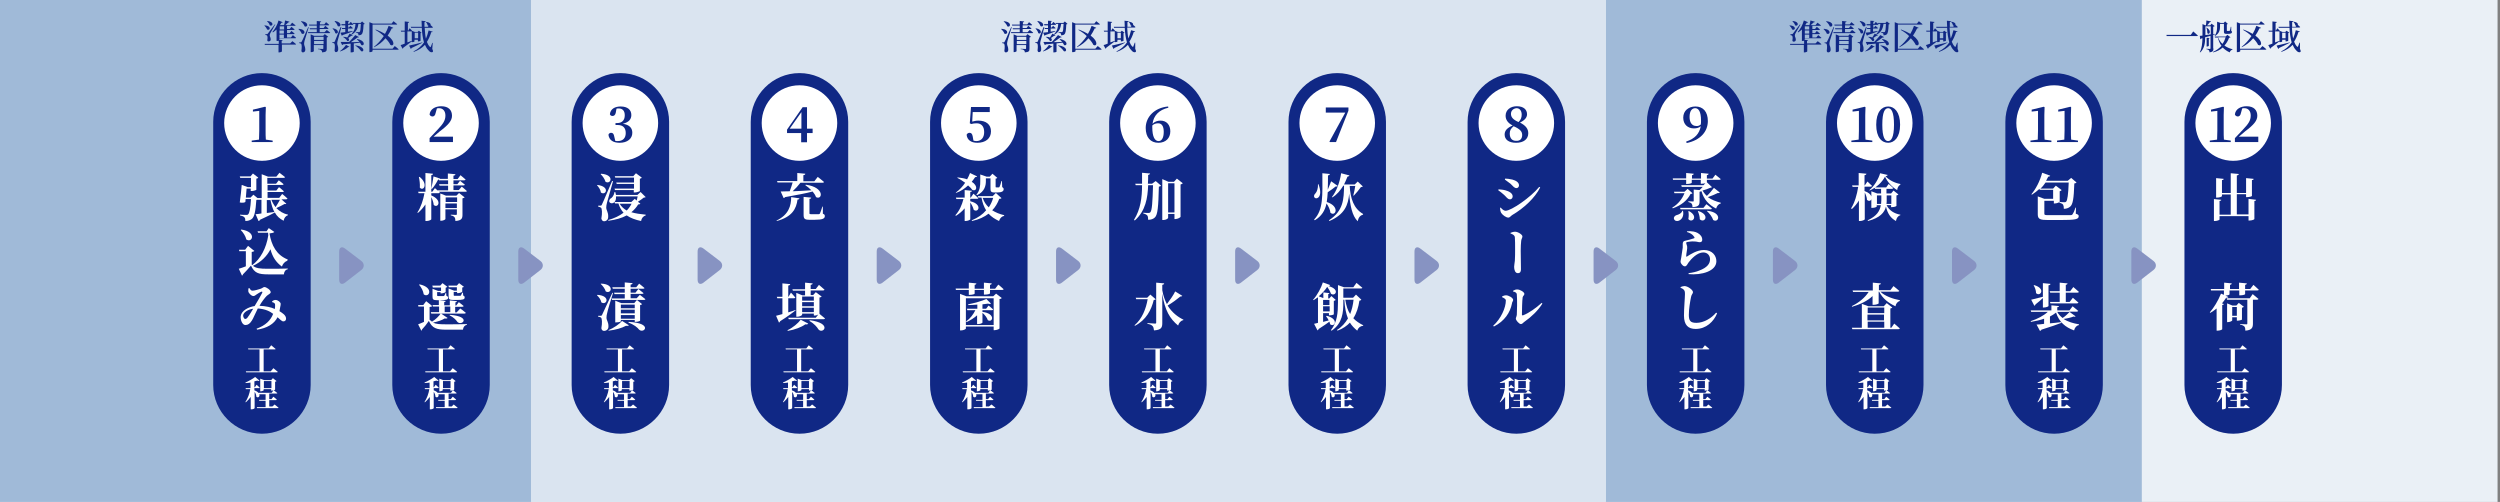 <?xml version="1.0" encoding="utf-8"?>
<!-- Generator: Adobe Illustrator 28.0.0, SVG Export Plug-In . SVG Version: 6.00 Build 0)  -->
<svg version="1.1" id="レイヤー_1" xmlns="http://www.w3.org/2000/svg" xmlns:xlink="http://www.w3.org/1999/xlink" x="0px"
	 y="0px" viewBox="0 0 1026 206" style="enable-background:new 0 0 1026 206;" xml:space="preserve">
<rect x="0" y="0" width="1026" height="206" fill="#808080" stroke="none"/>
<style type="text/css">
	.st0{fill:#EAF0F6;}
	.st1{fill:#A0BAD8;}
	.st2{fill:#DAE4F0;}
	.st3{fill-rule:evenodd;clip-rule:evenodd;fill:#102885;}
	.st4{fill:#FFFFFF;}
	.st5{fill:#8793C2;}
	.st6{fill:#102885;}
</style>
<g>
	<rect x="-1" class="st0" width="1026" height="206"/>
	<rect x="-1" y="0" class="st1" width="219" height="206"/>
	<rect x="659" y="0" class="st1" width="220" height="206"/>
	<rect x="218" y="0" class="st2" width="441" height="206"/>
	<path class="st3" d="M107.5,178L107.5,178c-11,0-20-9-20-20V50c0-11,9-20,20-20h0c11,0,20,9,20,20v108
		C127.5,169,118.5,178,107.5,178z"/>
	<path class="st4" d="M117.5,83.6c-0.1,0.2-0.3,0.2-0.7,0.1c-0.8,0.5-2.3,1.2-3.4,1.7c1.3,1.3,2.9,2.3,4.8,2.7l0,0.2
		c-0.9,0.3-1.6,1.1-1.8,2.3c-1.6-0.8-2.8-1.9-3.6-3.4c-1.3,0.7-3.2,1.7-6.1,3c-0.1,0.3-0.3,0.5-0.6,0.5l-1.2-2.8
		c0.5,0,1.3-0.1,2.4-0.3V82h-1.8c-0.1,0-0.2,0-0.3,0.1c-0.3,4.6-0.8,7-1.9,7.8c-0.7,0.5-1.5,0.8-2.6,0.8c0-0.7-0.1-1.2-0.4-1.5
		c-0.3-0.4-1-0.6-1.8-0.8v-0.3c0.8,0.1,2.1,0.1,2.6,0.1c0.4,0,0.5,0,0.7-0.2c0.6-0.5,1-2.6,1.2-6.3h-2.2c0,0.4-0.1,0.8-0.1,1.2
		c-0.5,0.3-1.1,0.4-2.3,0.2c0.3-2.3,0.7-5.4,0.8-7.2l2.5,0.9h1.3V73h-4.4l-0.2-0.6h4.4l1-1.2l2.2,1.7c-0.1,0.2-0.4,0.4-0.8,0.4v4.6
		c0,0.1-1.2,0.5-1.9,0.5h-0.4v-1h-1.7c-0.1,1-0.2,2.4-0.3,3.7h1.9l1.2-1.2l1.7,1.4h1.7v-9.8l2.6,1h3.4l1.3-1.6c0,0,1.4,1.1,2.3,1.8
		c-0.1,0.2-0.3,0.3-0.6,0.3h-6.7v2.4h3.6l1.1-1.4c0,0,1.2,0.9,2,1.6c-0.1,0.2-0.3,0.3-0.5,0.3h-6.1v2.3h3.6l1.1-1.4c0,0,1.3,1,2,1.7
		c0,0.2-0.3,0.3-0.5,0.3h-6.2v2.4h4.8l1.2-1.6c0,0,1.4,1.1,2.2,1.9c-0.1,0.2-0.3,0.3-0.6,0.3h-1.9L117.5,83.6z M109.6,87.4
		c1-0.1,2-0.3,3-0.4c-0.7-1.3-1.2-3-1.6-4.9h-1.5V87.4z M111.4,82c0.4,1.1,1,2.1,1.7,3c0.6-0.9,1.3-2.1,1.8-3H111.4z"/>
	<path class="st4" d="M117.9,107c-1.1,0.4-1.9,1.4-2.2,2.4c-2.4-1.7-3.9-4-4.7-7.1c-1.4,2.8-3.9,5.3-7.2,6.8c1.3,1,2.8,1.2,6.2,1.2
		c2.4,0,5.6,0,8.1-0.1v0.3c-1,0.2-1.5,1-1.6,2.1H110c-4,0-5.6-0.6-7-3.6c-1,1.2-2.4,2.7-3.3,3.6c0,0.3-0.1,0.4-0.4,0.5l-1.3-2.8
		c0.8-0.2,1.8-0.6,2.9-1v-6.2h-2.7l-0.1-0.6h2.5l1.2-1.6l2.6,2.1c-0.2,0.2-0.5,0.3-1.1,0.4v5.2l0.2,0.2c3.3-2.4,5.8-6.9,6.6-12.2
		c0-0.4-0.1-0.7-0.1-1.1h-4.1l-0.2-0.6h3.7l0.9-1.3l2.3,1.6c-0.3,0.3-1,0.5-2,0.6c0.8,4.9,2.9,8.9,7.5,10.7L117.9,107z M99,94.2
		c6.5,0.9,4.6,5.7,2.1,4.1c-0.3-1.4-1.3-2.9-2.3-3.9L99,94.2z"/>
	<path class="st4" d="M111.7,123.6c0.4-0.3,0.9-0.5,1.4-0.5c1,0,2.1,1,2.1,1.6c0,0.4-0.1,0.9-0.2,1.3c-0.1,0.4-0.2,1-0.3,1.7
		c0.7,0.4,1.3,0.9,1.8,1.3c0.5,0.5,0.9,1,0.9,1.8c0,0.5-0.3,1.1-1.1,1.1c-0.7,0-1.3-0.8-2.4-1.7c-1.4,2.8-4.4,4.5-8.4,5.1l-0.2-0.4
		c3.6-1.3,5.8-3.4,6.8-6.1c-1.3-1-3.2-2-6.3-2.2c-0.9,1.7-1.9,4.2-2.4,4.9c-0.8,1.3-1.6,1.9-2.7,1.9c-1.2,0-2.1-2-1.9-3.7
		c0.3-2.2,3.1-3.7,5.7-4.1c1.1-1.8,2.8-4.7,3.1-5.4c0.2-0.4,0-0.6-0.3-0.5c-0.6,0.2-1.5,0.8-2.1,1.2c-0.3,0.2-0.7,0.6-1.2,0.6
		c-0.9,0-2.1-1.3-2.1-2c0-0.4,0-0.9,0.1-1.2l0.3-0.1c0.4,0.6,0.7,1.1,1.3,1.1c0.8,0,2.5-0.5,3.4-0.8c0.8-0.3,1.1-0.7,1.5-0.7
		c0.8,0,2.6,1.2,2.6,2.1c0,0.6-0.9,0.9-1.6,1.5c-0.8,0.8-2.2,2.6-3,4.1c2.6,0.1,4.7,0.6,6.3,1.3c0.1-0.6,0.1-1.2,0.1-1.6
		c0-0.4,0-0.5-0.3-0.8c-0.2-0.2-0.5-0.3-0.9-0.4V123.6z M103.9,126.7c-2.1,0.3-3.8,1.4-4.1,2.6c-0.1,0.7,0.4,1.6,0.8,1.6
		s0.8-0.2,1.2-0.9C102.4,129.3,103.3,127.7,103.9,126.7z"/>
	<path class="st4" d="M112.2,151.1c0,0,1.1,0.9,1.8,1.5c0,0.2-0.2,0.2-0.4,0.2H101l-0.1-0.4h5.6v-9h-4.6l-0.1-0.4h8.5l1-1.3
		c0,0,1.1,0.9,1.8,1.5c0,0.2-0.2,0.2-0.4,0.2h-4.5v9h2.9L112.2,151.1z"/>
	<path class="st4" d="M112.7,166c0,0,1,0.8,1.6,1.3c0,0.2-0.2,0.2-0.4,0.2h-8.4l-0.1-0.4h3.6v-2.6h-2.6l-0.1-0.4h2.7v-2.3h-2.6
		c0.4,0.9-0.5,1.7-1.2,1c0-0.7-0.3-1.4-0.7-2v6.7c0,0.1-0.5,0.5-1.3,0.5h-0.3v-5.1c-0.6,0.8-1.2,1.5-2,2.2l-0.2-0.1
		c1-1.5,1.7-3.4,2-5.3h-1.8l-0.1-0.4h2V157c-0.7,0.1-1.4,0.2-2,0.2l-0.1-0.2c1.4-0.6,3.2-1.6,4-2.3l1.8,1.5c-0.2,0.2-0.5,0.2-0.9,0
		c-0.4,0.1-0.8,0.2-1.2,0.3v2.4h0.2l0.7-1c0,0,0.8,0.7,1.3,1.2c0,0.2-0.2,0.2-0.4,0.2h-1.8v0.9c0.9,0.3,1.4,0.7,1.7,1.1l0-0.1h5.4
		l0.8-1.1c0,0,0.9,0.7,1.5,1.2c0,0.2-0.2,0.2-0.4,0.2h-2.9v2.3h0.9l0.8-1c0,0,0.9,0.7,1.4,1.2c0,0.2-0.2,0.2-0.4,0.2h-2.7v2.6h1.3
		L112.7,166z M108.3,160.1c0,0.1-0.7,0.5-1.3,0.5h-0.2v-5.2l1.6,0.6h2.9l0.7-0.8l1.5,1.2c-0.1,0.1-0.3,0.2-0.6,0.3v3.2
		c0,0.1-0.8,0.4-1.3,0.4h-0.3v-0.6h-3.1V160.1z M108.3,156.4v2.9h3.1v-2.9H108.3z"/>
	<circle class="st4" cx="107.5" cy="50.5" r="15.5"/>
	<path class="st3" d="M111.9,57.7v0.6h-8.6v-0.6l3-0.4c0-1.2,0.1-2.5,0.1-3.7v-8.1l-2.6,0.3V45l5-1.2l0.3,0.2l-0.1,3.2v6.4
		c0,1.2,0,2.5,0.1,3.7L111.9,57.7z"/>
	<path class="st3" d="M181,178L181,178c-11,0-20-9-20-20V50c0-11,9-20,20-20h0c11,0,20,9,20,20v108C201,169,192.1,178,181,178z"/>
	<path class="st4" d="M189.5,76.6c0,0,1.3,1,2.1,1.8c0,0.2-0.3,0.3-0.5,0.3h-10.9l0.3,0.3c-0.1,0.2-0.3,0.3-0.6,0.3h-2.9v0.9
		c4.8,2,2.7,5.5,1,3.9c-0.1-1-0.5-2.2-1-3.2V90c0,0.2-1,0.7-1.9,0.7h-0.5v-6.8c-0.9,1.3-1.9,2.5-3.1,3.5l-0.2-0.2
		c1.4-2.1,2.4-5.1,2.9-7.9h-2.4l-0.2-0.6h3V71l3.1,0.3c0,0.3-0.2,0.5-0.7,0.6v6.8h0.4l1.1-1.5c0,0,0.5,0.5,1.1,1l0-0.1h4.3v-1.9
		h-3.5l-0.2-0.6h3.7V74h-3.7l-0.1-0.3c-0.1,0-0.1,0-0.3,0c-0.7,1.4-1.6,2.8-2.5,3.8l-0.3-0.1c0.3-1.3,0.7-3.3,0.9-5l2.7,0.9l0,0.1
		h3.2v-2.2l3.1,0.3c0,0.3-0.2,0.5-0.8,0.6v1.4h1.7l1.2-1.6c0,0,1.3,1.1,2.1,1.8c-0.1,0.2-0.3,0.3-0.6,0.3h-4.4v1.6h1.6l1.1-1.4
		c0,0,1.2,1,2,1.6c-0.1,0.2-0.3,0.3-0.6,0.3h-4.1v1.9h2.2L189.5,76.6z M172.2,72.6c3.7,2.9,1.6,6.1,0.1,4.4c0.1-1.4-0.1-3.1-0.4-4.4
		L172.2,72.6z M188.4,79.2l2.3,1.8c-0.1,0.1-0.4,0.3-0.9,0.4v6.7c0,1.5-0.3,2.4-2.9,2.6c0-0.7-0.1-1.2-0.4-1.6
		c-0.3-0.3-0.7-0.6-1.5-0.7v-0.3c0,0,1.6,0.1,2.1,0.1c0.3,0,0.4-0.1,0.4-0.4v-1.9h-4.7v4c0,0.2-0.9,0.7-1.8,0.7h-0.3V79.4l2.3,0.9
		h4.3L188.4,79.2z M182.9,81v1.9h4.7V81H182.9z M187.5,85.4v-1.9h-4.7v1.9H187.5z"/>
	<path class="st4" d="M183.7,130.5c-0.2,0.2-0.5,0.3-1.2,0.2c-1.1,0.7-2.9,1.3-4.8,1.7c1.2,0.6,2.8,0.7,5.5,0.7c2.5,0,5.8,0,8.4-0.1
		v0.3c-0.9,0.2-1.5,0.9-1.6,2h-6.8c-4.1,0-5.8-0.6-7.2-3.6c-0.8,1.2-2,2.7-2.8,3.5c0,0.3-0.1,0.4-0.3,0.5l-1.3-2.6
		c0.6-0.2,1.5-0.6,2.4-1v-6.3h-2.3l-0.1-0.6h2.1l1.2-1.6l2.5,2c-0.1,0.2-0.5,0.3-1.1,0.4v5.2c0.3,0.3,0.7,0.6,1,0.8
		c1.5-0.9,2.9-2.3,3.6-3.4L183.7,130.5z M172.2,116.7c6.1,1.3,3.9,5.8,1.7,4.1c-0.2-1.4-1-2.9-1.9-3.9L172.2,116.7z M188.9,126.6
		c0,0,1.4,1,2.3,1.8c-0.1,0.2-0.3,0.3-0.6,0.3H177l-0.2-0.6h3.4v-2.3h-2.5l-0.2-0.6h2.6v-2l2.8,0.3c0,0.3-0.2,0.4-0.6,0.5v1.3h2.3
		v-2l2.9,0.3c0,0.3-0.2,0.4-0.6,0.5v1.3h0.3l1.1-1.4c0,0,1.2,0.9,2,1.6c-0.1,0.2-0.3,0.3-0.6,0.3h-2.9v2.3h0.6L188.9,126.6z
		 M177.6,117.8l-0.2-0.6h3.3l0.9-1l2,1.5c-0.1,0.1-0.4,0.3-0.7,0.4v1.7c0,0.2-1,0.6-1.7,0.6h-0.4v-0.5h-1.4v1.3c0,0.2,0,0.3,0.4,0.3
		h1.1h1c0.2,0,0.3,0,0.4-0.1c0.1-0.2,0.4-0.6,0.6-1.2h0.2l0.1,1.2c0.5,0.2,0.7,0.4,0.7,0.8c0,0.8-0.8,1-3.2,1h-1.4
		c-1.6,0-1.8-0.4-1.8-1.6v-3.1l2.3,0.9h1.2v-1.4H177.6z M182.5,128.1h2.3v-2.3h-2.3V128.1z M184.2,117.8l-0.2-0.6h3.5l0.9-1l2,1.5
		c-0.1,0.1-0.4,0.3-0.7,0.3v1.7c0,0.2-1,0.6-1.7,0.6h-0.4v-0.5h-1.4v1.3c0,0.2,0,0.3,0.4,0.3h1.1h1c0.2,0,0.3,0,0.4-0.1
		c0.1-0.2,0.4-0.6,0.6-1.2h0.3l0.1,1.2c0.5,0.2,0.6,0.4,0.6,0.8c0,0.8-0.8,1-3.2,1h-1.5c-1.7,0-1.9-0.4-1.9-1.6v-3.1l2.3,0.9h1.1
		v-1.4H184.2z M184.6,129.2c9.2,0.7,4.9,4.8,3.1,2.9c-0.5-0.8-1.6-1.9-3.2-2.7L184.6,129.2z"/>
	<path class="st4" d="M185.8,151.1c0,0,1.1,0.9,1.8,1.5c0,0.2-0.2,0.2-0.4,0.2h-12.6l-0.1-0.4h5.6v-9h-4.6l-0.1-0.4h8.5l1-1.3
		c0,0,1.1,0.9,1.8,1.5c0,0.2-0.2,0.2-0.4,0.2h-4.5v9h2.9L185.8,151.1z"/>
	<path class="st4" d="M186.2,166c0,0,1,0.8,1.6,1.3c0,0.2-0.2,0.2-0.4,0.2H179l-0.1-0.4h3.6v-2.6h-2.6l-0.1-0.4h2.7v-2.3h-2.6
		c0.4,0.9-0.5,1.7-1.2,1c0-0.7-0.3-1.4-0.7-2v6.7c0,0.1-0.5,0.5-1.3,0.5h-0.3v-5.1c-0.6,0.8-1.2,1.5-2,2.2l-0.2-0.1
		c1-1.5,1.7-3.4,2-5.3h-1.8l-0.1-0.4h2V157c-0.7,0.1-1.4,0.2-2,0.2l-0.1-0.2c1.4-0.6,3.2-1.6,4-2.3l1.8,1.5c-0.2,0.2-0.5,0.2-0.9,0
		c-0.4,0.1-0.8,0.2-1.2,0.3v2.4h0.2l0.7-1c0,0,0.8,0.7,1.3,1.2c0,0.2-0.2,0.2-0.4,0.2H178v0.9c0.9,0.3,1.4,0.7,1.7,1.1l0-0.1h5.4
		l0.8-1.1c0,0,0.9,0.7,1.5,1.2c0,0.2-0.2,0.2-0.4,0.2h-2.9v2.3h0.9l0.8-1c0,0,0.9,0.7,1.4,1.2c0,0.2-0.2,0.2-0.4,0.2h-2.7v2.6h1.3
		L186.2,166z M181.8,160.1c0,0.1-0.7,0.5-1.3,0.5h-0.2v-5.2l1.6,0.6h2.9l0.7-0.8l1.5,1.2c-0.1,0.1-0.3,0.2-0.6,0.3v3.2
		c0,0.1-0.8,0.4-1.3,0.4h-0.3v-0.6h-3.1V160.1z M181.8,156.4v2.9h3.1v-2.9H181.8z"/>
	<circle class="st4" cx="181" cy="50.5" r="15.5"/>
	<path class="st3" d="M185.9,56.2v2.1h-9.6v-1.6c1.2-1.3,2.3-2.5,3.3-3.5c2.3-2.4,3.2-3.8,3.2-5.8c0-1.8-1-3-2.6-3
		c-0.3,0-0.6,0-0.9,0.1l-0.5,1.8c-0.2,1.2-0.8,1.5-1.3,1.5c-0.5,0-1-0.3-1.2-0.8c0.2-2.2,2.3-3.4,4.8-3.4c3,0,4.4,1.6,4.4,3.9
		c0,2-1.4,3.7-5,6.4c-0.6,0.5-1.6,1.3-2.6,2.2H185.9z"/>
	<path class="st3" d="M254.6,178L254.6,178c-11,0-20-9-20-20V50c0-11,9-20,20-20h0c11,0,20,9,20,20v108
		C274.6,169,265.6,178,254.6,178z"/>
	<path class="st4" d="M245.2,75.9c5.4,0.7,3.4,4.6,1.4,3.1c-0.1-1.1-0.9-2.2-1.6-3L245.2,75.9z M251.6,74.3
		c-0.8,2.7-2.2,7.7-2.5,8.9c-0.2,0.7-0.3,1.5-0.3,2c0,1.1,0.9,1.9,0.8,3.8c0,1.1-0.7,1.8-1.7,1.8c-0.5,0-0.9-0.3-1.1-1.1
		c0.4-2.2,0.3-4.2-0.2-4.5c-0.3-0.2-0.7-0.3-1.1-0.4v-0.4h0.9c0.3,0,0.4,0,0.6-0.4c0.4-0.8,0.4-0.8,4.2-9.7L251.6,74.3z M246.7,71.3
		c5.7,0.4,4,4.6,1.8,3.3c-0.3-1.1-1.2-2.4-2-3.1L246.7,71.3z M262.8,83.6c-0.1,0.2-0.4,0.3-0.9,0.3c-0.7,1.2-1.7,2.3-2.8,3.2
		c1.7,0.5,3.7,0.8,5.9,1v0.3c-1,0.3-1.7,1.1-1.9,2.3c-2.4-0.5-4.3-1.2-5.9-2.3c-2,1.1-4.5,1.8-7.5,2.2l-0.1-0.3
		c2.5-0.7,4.6-1.7,6.3-3c-0.9-1-1.6-2.2-2.1-3.8h-1.4l-0.2-0.6h6.9l1.4-1.3l0.8,0.7c0.1-0.5,0.3-1.2,0.4-1.7h-8.9
		c0.3,4.1-4.1,3.1-2.4,1c0.8-0.4,1.6-1.4,1.8-2.8l0.3,0c0.1,0.4,0.2,0.8,0.3,1.2h8.8l1.3-1.2l2.1,2.1c-0.2,0.1-0.4,0.2-0.8,0.2
		c-0.6,0.5-1.6,1.2-2.4,1.7L262.8,83.6z M260.2,77.5v-2h-7.1l-0.2-0.6h7.3v-2h-7.7l-0.2-0.6h7.6l1.1-1.2l2.4,1.8
		c-0.1,0.2-0.4,0.4-0.8,0.4v5.1c0,0.1-1.3,0.6-2.1,0.6h-0.4v-1h-7.7l-0.2-0.6H260.2z M254.3,83.6c0.7,1.2,1.7,2.1,2.9,2.8
		c0.8-0.8,1.5-1.8,2-2.8H254.3z"/>
	<path class="st4" d="M245.2,121c5.6,0.4,3.8,4.5,1.6,3.1c-0.2-1.1-1-2.2-1.8-2.9L245.2,121z M251.6,120.2c-0.8,2.5-2.2,7.1-2.4,8.2
		c-0.2,0.7-0.3,1.4-0.3,2c0,1.1,0.9,1.8,0.8,3.7c0,1-0.8,1.7-1.8,1.7c-0.5,0-1-0.3-1.1-1.1c0.4-2.2,0.3-4.1-0.2-4.4
		c-0.3-0.2-0.6-0.3-1.1-0.3v-0.4h1c0.3,0,0.4,0,0.6-0.4c0.4-0.8,0.4-0.8,4.2-9L251.6,120.2z M246.7,116.4c5.7,0.2,4.2,4.5,1.9,3.2
		c-0.3-1.1-1.3-2.4-2.1-3.1L246.7,116.4z M249.7,135.5c2.2-0.9,4.5-2.5,5.6-3.8l2.8,1.8c-0.2,0.2-0.5,0.3-1.2,0.2
		c-1.6,0.9-4.3,1.7-7.1,2L249.7,135.5z M262.6,121c0,0,1.4,1.1,2.3,1.8c-0.1,0.2-0.3,0.3-0.6,0.3h-13.1l-0.2-0.6h5.4v-1.8h-4.2
		l-0.2-0.6h4.4v-1.6h-4.9l-0.2-0.6h5.1v-2l3.2,0.3c0,0.3-0.2,0.5-0.8,0.6v1.1h2.3l1.2-1.5c0,0,1.3,1,2.2,1.8c0,0.2-0.3,0.3-0.6,0.3
		h-5.1v1.6h2l1.2-1.5c0,0,1.3,1,2.1,1.7c0,0.2-0.3,0.3-0.5,0.3h-4.8v1.8h2.5L262.6,121z M260.5,132.1v-0.8h-5.7v0.5
		c0,0.2-0.7,0.5-1.9,0.5h-0.4v-8.9l2.5,1h5.3l1.1-1.3l2.1,1.7c-0.1,0.2-0.4,0.3-0.8,0.4v6.4c0,0.1-0.8,0.5-2,0.5H260.5z M254.8,125
		v1.5h5.7V125H254.8z M260.5,127.1h-5.7v1.5h5.7V127.1z M260.5,130.8v-1.5h-5.7v1.5H260.5z M258,132.1c10.2,0.5,6.3,5,4.3,3.2
		c-0.7-0.9-2.1-2.1-4.4-2.9L258,132.1z"/>
	<path class="st4" d="M259.3,151.1c0,0,1.1,0.9,1.8,1.5c0,0.2-0.2,0.2-0.4,0.2h-12.6l-0.1-0.4h5.6v-9H249l-0.1-0.4h8.5l1-1.3
		c0,0,1.1,0.9,1.8,1.5c0,0.2-0.2,0.2-0.4,0.2h-4.5v9h2.9L259.3,151.1z"/>
	<path class="st4" d="M259.8,166c0,0,1,0.8,1.6,1.3c0,0.2-0.2,0.2-0.4,0.2h-8.4l-0.1-0.4h3.6v-2.6h-2.6l-0.1-0.4h2.7v-2.3h-2.6
		c0.4,0.9-0.5,1.7-1.2,1c0-0.7-0.3-1.4-0.7-2v6.7c0,0.1-0.5,0.5-1.3,0.5H250v-5.1c-0.6,0.8-1.2,1.5-2,2.2l-0.2-0.1
		c1-1.5,1.7-3.4,2-5.3H248l-0.1-0.4h2V157c-0.7,0.1-1.4,0.2-2,0.2l-0.1-0.2c1.4-0.6,3.2-1.6,4-2.3l1.8,1.5c-0.2,0.2-0.5,0.2-0.9,0
		c-0.4,0.1-0.8,0.2-1.2,0.3v2.4h0.2l0.7-1c0,0,0.8,0.7,1.3,1.2c0,0.2-0.2,0.2-0.4,0.2h-1.8v0.9c0.9,0.3,1.4,0.7,1.7,1.1l0-0.1h5.4
		l0.8-1.1c0,0,0.9,0.7,1.5,1.2c0,0.2-0.2,0.2-0.4,0.2h-2.9v2.3h0.9l0.8-1c0,0,0.9,0.7,1.4,1.2c0,0.2-0.2,0.2-0.4,0.2h-2.7v2.6h1.3
		L259.8,166z M255.3,160.1c0,0.1-0.7,0.5-1.3,0.5h-0.2v-5.2l1.6,0.6h2.9l0.7-0.8l1.5,1.2c-0.1,0.1-0.3,0.2-0.6,0.3v3.2
		c0,0.1-0.8,0.4-1.3,0.4h-0.3v-0.6h-3.1V160.1z M255.3,156.4v2.9h3.1v-2.9H255.3z"/>
	<circle class="st4" cx="254.6" cy="50.5" r="15.5"/>
	<path class="st3" d="M252.7,46.3c-0.2,0.9-0.7,1.3-1.3,1.3c-0.5,0-0.9-0.2-1.1-0.7c0.2-2.2,2.1-3.2,4.4-3.2c2.9,0,4.4,1.4,4.4,3.5
		c0,1.7-1,3-3.5,3.6c2.8,0.4,3.9,1.8,3.9,3.7c0,2.4-2,4.1-5.2,4.1c-2.7,0-4.3-1.1-4.6-3.3c0.2-0.6,0.7-0.8,1.1-0.8
		c0.7,0,1.1,0.4,1.3,1.6l0.4,1.7c0.3,0.1,0.6,0.1,1,0.1c2.1,0,3.3-1.2,3.3-3.3c0-2.1-1.1-3.3-3.3-3.3h-0.9v-0.8h0.7
		c1.9,0,3.1-1.1,3.1-3.2c0-1.8-0.9-2.8-2.5-2.8c-0.3,0-0.6,0-0.9,0.1L252.7,46.3z"/>
	<path class="st3" d="M328.1,178L328.1,178c-11,0-20-9-20-20V50c0-11,9-20,20-20h0c11,0,20,9,20,20v108
		C348.1,169,339.2,178,328.1,178z"/>
	<path class="st4" d="M318.7,90.5c4.9-2.3,6-6,6-9.6l3.4,0.5c-0.1,0.3-0.3,0.5-0.8,0.5c-0.5,3.8-2.2,7.1-8.5,8.8L318.7,90.5z
		 M318.9,74.3h8.3V71l3.3,0.3c0,0.3-0.2,0.5-0.8,0.6v2.5h4.5l1.4-1.8c0,0,1.6,1.2,2.6,2.1c-0.1,0.2-0.3,0.3-0.6,0.3h-9.1
		c-0.9,1.2-2.1,2.5-3.2,3.5c2.2-0.1,4.9-0.2,7.7-0.4c-0.8-0.8-1.7-1.6-2.5-2.1l0.2-0.2c8,1.1,6.8,6.5,4.2,5.1
		c-0.3-0.8-0.8-1.6-1.4-2.3c-2.6,0.7-6.2,1.4-11.3,2.3c-0.1,0.2-0.4,0.4-0.6,0.4l-1.2-2.7c0.9,0,2.1-0.1,3.7-0.1
		c0.4-1.1,0.9-2.5,1.2-3.6h-6.2L318.9,74.3z M337.7,87.7c0.7,0.3,0.8,0.5,0.8,1c0,1-0.9,1.5-4.2,1.5h-2c-2.1,0-2.5-0.4-2.5-2.1v-7.3
		l3.1,0.3c0,0.3-0.2,0.5-0.7,0.5v5.9c0,0.3,0.1,0.4,0.7,0.4h1.7c0.6,0,1.2,0,1.4,0c0.3,0,0.4-0.1,0.5-0.3c0.2-0.4,0.6-1.5,1-2.8h0.2
		L337.7,87.7z"/>
	<path class="st4" d="M326.5,127.4c-1.3,1-3.4,2.6-6.3,4.4c-0.1,0.3-0.3,0.5-0.5,0.6l-1.2-2.8c0.5-0.1,1.5-0.4,2.6-0.7v-6.5H319
		l-0.2-0.6h2.3v-5.5l3.2,0.3c0,0.3-0.2,0.5-0.8,0.6v4.6h0.1l1-1.7c0,0,1.2,1.2,1.8,2c0,0.2-0.3,0.3-0.5,0.3h-2.4v5.8
		c1-0.3,2-0.6,3-1L326.5,127.4z M323.2,135.5c2.2-1,4.4-2.9,5.4-4.3l3.1,1.6c-0.2,0.3-0.5,0.4-1.2,0.3c-1.6,1.2-4.3,2.2-7.2,2.7
		L323.2,135.5z M336.4,128.7c0,0,0,0.1-0.1,0.1c0.4,0.3,1.5,1.2,2.3,1.9c-0.1,0.2-0.3,0.3-0.6,0.3h-14.3l-0.2-0.6h11.3l1-1.3
		c-0.4,0.2-0.9,0.4-1.4,0.4H334v-0.8h-4.8v0.5c0,0.2-1,0.8-2,0.8h-0.4v-9.8l2.5,1h1.1v-1.9h-5l-0.2-0.6h5.2V116l3.1,0.3
		c0,0.3-0.2,0.5-0.8,0.6v1.7h2.1l1.3-1.7c0,0,1.4,1.2,2.3,2c-0.1,0.2-0.3,0.3-0.6,0.3h-5.1v1.9h1l1.1-1.2l2.4,1.8
		c-0.1,0.2-0.4,0.3-0.9,0.4V128.7z M329.2,121.7v1.7h4.8v-1.7H329.2z M329.2,124v1.7h4.8V124H329.2z M334,128.1v-1.8h-4.8v1.8H334z
		 M332.3,131.4c9.6,1.3,5.4,5.9,3.6,3.8c-0.6-1-1.8-2.4-3.7-3.5L332.3,131.4z"/>
	<path class="st4" d="M332.8,151.1c0,0,1.1,0.9,1.8,1.5c0,0.2-0.2,0.2-0.4,0.2h-12.6l-0.1-0.4h5.6v-9h-4.6l-0.1-0.4h8.5l1-1.3
		c0,0,1.1,0.9,1.8,1.5c0,0.2-0.2,0.2-0.4,0.2h-4.5v9h2.9L332.8,151.1z"/>
	<path class="st4" d="M333.3,166c0,0,1,0.8,1.6,1.3c0,0.2-0.2,0.2-0.4,0.2h-8.4l-0.1-0.4h3.6v-2.6H327l-0.1-0.4h2.7v-2.3H327
		c0.4,0.9-0.5,1.7-1.2,1c0-0.7-0.3-1.4-0.7-2v6.7c0,0.1-0.5,0.5-1.3,0.5h-0.3v-5.1c-0.6,0.8-1.2,1.5-2,2.2l-0.2-0.1
		c1-1.5,1.7-3.4,2-5.3h-1.8l-0.1-0.4h2V157c-0.7,0.1-1.4,0.2-2,0.2l-0.1-0.2c1.4-0.6,3.2-1.6,4-2.3l1.8,1.5c-0.2,0.2-0.5,0.2-0.9,0
		c-0.4,0.1-0.8,0.2-1.2,0.3v2.4h0.2l0.7-1c0,0,0.8,0.7,1.3,1.2c0,0.2-0.2,0.2-0.4,0.2h-1.8v0.9c0.9,0.3,1.4,0.7,1.7,1.1l0-0.1h5.4
		l0.8-1.1c0,0,0.9,0.7,1.5,1.2c0,0.2-0.2,0.2-0.4,0.2h-2.9v2.3h0.9l0.8-1c0,0,0.9,0.7,1.4,1.2c0,0.2-0.2,0.2-0.4,0.2h-2.7v2.6h1.3
		L333.3,166z M328.9,160.1c0,0.1-0.7,0.5-1.3,0.5h-0.2v-5.2l1.6,0.6h2.9l0.7-0.8l1.5,1.2c-0.1,0.1-0.3,0.2-0.6,0.3v3.2
		c0,0.1-0.8,0.4-1.3,0.4H332v-0.6h-3.1V160.1z M328.9,156.4v2.9h3.1v-2.9H328.9z"/>
	<circle class="st4" cx="328.1" cy="50.5" r="15.5"/>
	<path class="st3" d="M333.5,54.6h-2.3v3.8h-2.4v-3.8H323v-1.4l6.4-9.2h1.8v8.8h2.3V54.6z M328.9,52.8V46l-4.8,6.8H328.9z"/>
	<path class="st3" d="M401.7,178L401.7,178c-11,0-20-9-20-20V50c0-11,9-20,20-20h0c11,0,20,9,20,20v108
		C421.7,169,412.7,178,401.7,178z"/>
	<path class="st4" d="M398.2,82.6c5.2,1.2,3.3,5,1.4,3.5c-0.2-1-0.8-2.1-1.4-3V90c0,0.2-1,0.7-1.9,0.7h-0.4v-5.2
		c-1,1.2-2.2,2.2-3.6,3.1l-0.2-0.3c1.6-1.7,2.7-4.2,3.3-6.6h-2.9l-0.2-0.6h3.6v-3.1l3,0.3c0,0.3-0.2,0.4-0.7,0.5v2.3h0.2l1.1-1.6
		c0,0,1.3,1.1,2,1.8c0,0.2-0.3,0.3-0.5,0.3h-2.8V82.6z M392.3,79c1.5-1.1,2.8-2.5,3.8-4c-1.1-0.8-2.2-1.5-3.2-2l0.1-0.2
		c1.6,0.2,2.9,0.4,3.9,0.8c0.5-0.9,0.9-1.8,1.2-2.6l2.9,1.4c-0.1,0.2-0.3,0.3-0.8,0.3c-0.4,0.6-0.9,1.3-1.4,1.9
		c2.7,1.7,2.1,4,0.3,3.4c-0.4-0.6-1.1-1.3-1.8-1.9c-1.4,1.3-3,2.4-5,3.1L392.3,79z M411,81.3c-0.1,0.2-0.4,0.3-0.9,0.3
		c-0.7,1.8-1.6,3.4-2.9,4.7c1.4,0.9,3.1,1.6,4.9,2l0,0.3c-1,0.2-1.7,0.9-2.1,2.1c-1.7-0.8-3.1-1.7-4.3-3c-1.7,1.3-3.9,2.4-6.8,3
		l-0.1-0.3c2.5-1,4.5-2.4,5.9-4.1c-0.9-1.4-1.5-3.1-1.9-5.2h-1.3l-0.2-0.6h6.1l1.3-1.3L411,81.3z M400.7,79.9
		c1.5-1.7,1.6-3.8,1.6-5.5v-2.8l2.6,0.9h1.3l1.1-1.2l2,1.7c-0.1,0.1-0.3,0.3-0.7,0.3v3.3c0,0.2,0,0.3,0.3,0.3h0.5c0.2,0,0.4,0,0.5,0
		c0.1,0,0.2,0,0.3-0.2c0.2-0.3,0.5-1.3,0.8-2.4h0.2l0.1,2.5c0.5,0.3,0.6,0.5,0.6,0.9c0,0.8-0.8,1.3-2.7,1.3h-1
		c-1.6,0-1.7-0.5-1.7-1.8v-4h-1.9v1.2c0,1.6-0.4,4.2-3.6,5.7L400.7,79.9z M403.3,81.2c0.5,1.6,1.4,2.9,2.5,3.9
		c0.8-1.2,1.4-2.5,1.8-3.9H403.3z"/>
	<path class="st4" d="M409.7,116.8c0,0,1.4,1.1,2.2,1.9c-0.1,0.2-0.3,0.3-0.6,0.3h-5v1.4c0,0.2-0.9,0.5-2.1,0.5h-0.4v-1.9h-3.8v1.5
		c0,0.2-0.9,0.5-2,0.5h-0.4v-2h-5.3l-0.1-0.6h5.4V116l3.1,0.3c0,0.3-0.2,0.5-0.7,0.6v1.6h3.8V116l3.2,0.3c0,0.3-0.2,0.5-0.7,0.6v1.6
		h2.1L409.7,116.8z M408.8,120.5l2.3,1.8c-0.1,0.2-0.4,0.4-0.9,0.4v12.1c0,0.2-1.2,0.7-2,0.7h-0.4V134h-11.4v0.8c0,0.3-1,0.8-2,0.8
		H394v-15l2.6,1h11L408.8,120.5z M407.8,133.4v-11h-11.4v11H407.8z M403.2,127.2v0.8c5.6,0.7,4.2,4.6,2.2,3.4c-0.3-1-1.3-2.3-2.2-3
		v4c0,0.1-0.7,0.6-1.8,0.6H401v-3.6c-1.2,1.1-2.7,2-4.3,2.8l-0.2-0.3c1.7-1.2,2.9-2.8,3.8-4.6h-3.3l-0.2-0.6h4.3V125
		c-1.2,0.1-2.5,0.2-3.7,0.2l-0.1-0.3c2.6-0.5,5.8-1.4,7.5-2.2l1.9,1.9c-0.2,0.2-0.7,0.2-1.2,0c-0.7,0.1-1.4,0.2-2.3,0.3v1.8h1.5
		l1-1.3c0,0,1.2,0.9,1.9,1.6c-0.1,0.2-0.3,0.3-0.5,0.3H403.2z"/>
	<path class="st4" d="M406.4,151.1c0,0,1.1,0.9,1.8,1.5c0,0.2-0.2,0.2-0.4,0.2h-12.6l-0.1-0.4h5.6v-9h-4.6L396,143h8.5l1-1.3
		c0,0,1.1,0.9,1.8,1.5c0,0.2-0.2,0.2-0.4,0.2h-4.5v9h2.9L406.4,151.1z"/>
	<path class="st4" d="M406.9,166c0,0,1,0.8,1.6,1.3c0,0.2-0.2,0.2-0.4,0.2h-8.4l-0.1-0.4h3.6v-2.6h-2.6l-0.1-0.4h2.7v-2.3h-2.6
		c0.4,0.9-0.5,1.7-1.2,1c0-0.7-0.3-1.4-0.7-2v6.7c0,0.1-0.5,0.5-1.3,0.5H397v-5.1c-0.6,0.8-1.2,1.5-2,2.2l-0.2-0.1
		c1-1.5,1.7-3.4,2-5.3h-1.8l-0.1-0.4h2V157c-0.7,0.1-1.4,0.2-2,0.2l-0.1-0.2c1.4-0.6,3.2-1.6,4-2.3l1.8,1.5c-0.2,0.2-0.5,0.2-0.9,0
		c-0.4,0.1-0.8,0.2-1.2,0.3v2.4h0.2l0.7-1c0,0,0.8,0.7,1.3,1.2c0,0.2-0.2,0.2-0.4,0.2h-1.8v0.9c0.9,0.3,1.4,0.7,1.7,1.1l0-0.1h5.4
		l0.8-1.1c0,0,0.9,0.7,1.5,1.2c0,0.2-0.2,0.2-0.4,0.2h-2.9v2.3h0.9l0.8-1c0,0,0.9,0.7,1.4,1.2c0,0.2-0.2,0.2-0.4,0.2h-2.7v2.6h1.3
		L406.9,166z M402.4,160.1c0,0.1-0.7,0.5-1.3,0.5h-0.2v-5.2l1.6,0.6h2.9l0.7-0.8l1.5,1.2c-0.1,0.1-0.3,0.2-0.6,0.3v3.2
		c0,0.1-0.8,0.4-1.3,0.4h-0.3v-0.6h-3.1V160.1z M402.4,156.4v2.9h3.1v-2.9H402.4z"/>
	<circle class="st4" cx="401.7" cy="50.5" r="15.5"/>
	<path class="st3" d="M399,49.9c0.8-0.2,1.6-0.4,2.5-0.4c3.2,0,5.2,1.6,5.2,4.4c0,3-2.3,4.7-5.6,4.7c-2.6,0-4.2-1.2-4.4-3.3
		c0.2-0.5,0.7-0.8,1.2-0.8c0.7,0,1.1,0.4,1.3,1.5l0.3,1.7c0.4,0.1,0.7,0.2,1.2,0.2c2,0,3.2-1.4,3.2-3.7c0-2.4-1.2-3.6-3.1-3.6
		c-0.8,0-1.5,0.1-2.2,0.3l-0.6-0.3l0.5-6.7h7.7v2.1h-7L399,49.9z"/>
	<path class="st3" d="M475.2,178L475.2,178c-11,0-20-9-20-20V50c0-11,9-20,20-20h0c11,0,20,9,20,20v108
		C495.2,169,486.3,178,475.2,178z"/>
	<path class="st4" d="M474.3,74.3l2.2,1.9c-0.1,0.2-0.4,0.3-0.9,0.4c-0.2,8.4-0.5,11.5-1.6,12.6c-0.7,0.7-1.6,1-2.8,1
		c0-0.8-0.1-1.4-0.3-1.7c-0.3-0.4-0.9-0.7-1.7-0.9l0-0.3c0.7,0.1,1.8,0.1,2.2,0.1c0.4,0,0.5-0.1,0.7-0.3c0.7-0.7,0.9-4.2,1.1-11.1
		h-2c-0.2,5.2-1,10.5-5.5,14.5l-0.3-0.3c2.7-4.3,3.3-9.2,3.3-14.2h-2.6l-0.2-0.6h2.8c0-1.5,0-3,0-4.5l3.3,0.3
		c-0.1,0.3-0.3,0.5-0.8,0.6c0,1.2,0,2.4-0.1,3.6h1.7L474.3,74.3z M485.4,75.2c-0.1,0.2-0.4,0.4-0.9,0.5V89c0,0.2-1.2,0.9-2.1,0.9
		H482v-2.1h-2.6v1.6c0,0.3-0.9,0.9-2,0.9h-0.4V73.5l2.5,1.1h2.3l1.2-1.3L485.4,75.2z M482,87.2v-12h-2.6v12H482z"/>
	<path class="st4" d="M474.3,122.8c-0.1,0.2-0.4,0.3-0.8,0.3c-1,4.1-3.1,8.2-7.7,10.6l-0.2-0.2c3.1-2.6,4.7-6.7,5.4-10.7h-4.7
		l-0.2-0.6h4.7l1.3-1.3L474.3,122.8z M485.2,121.4c-0.1,0.2-0.3,0.3-0.8,0.3c-1.3,1.1-3.2,2.5-5.2,3.7c1.8,2.9,4.2,4.7,6.5,5.8
		l-0.1,0.2c-1,0.2-1.8,1.1-2.1,2.2c-3.3-2.7-5.5-6.2-6.5-13.1v12.1c0,1.8-0.4,2.8-3.4,3c-0.1-0.8-0.2-1.4-0.6-1.8
		c-0.4-0.4-0.9-0.7-2.1-0.9v-0.3c0,0,2.6,0.2,3.1,0.2c0.4,0,0.5-0.1,0.5-0.4V116l3.3,0.3c-0.1,0.3-0.2,0.5-0.8,0.6v2.2
		c0.4,2.3,1.1,4.2,1.9,5.7c1.3-1.7,2.8-3.9,3.4-5.2L485.2,121.4z"/>
	<path class="st4" d="M479.9,151.1c0,0,1.1,0.9,1.8,1.5c0,0.2-0.2,0.2-0.4,0.2h-12.6l-0.1-0.4h5.6v-9h-4.6l-0.1-0.4h8.5l1-1.3
		c0,0,1.1,0.9,1.8,1.5c0,0.2-0.2,0.2-0.4,0.2H476v9h2.9L479.9,151.1z"/>
	<path class="st4" d="M480.4,166c0,0,1,0.8,1.6,1.3c0,0.2-0.2,0.2-0.4,0.2h-8.4l-0.1-0.4h3.6v-2.6h-2.6l-0.1-0.4h2.7v-2.3h-2.6
		c0.4,0.9-0.5,1.7-1.2,1c0-0.7-0.3-1.4-0.7-2v6.7c0,0.1-0.5,0.5-1.3,0.5h-0.3v-5.1c-0.6,0.8-1.2,1.5-2,2.2l-0.2-0.1
		c1-1.5,1.7-3.4,2-5.3h-1.8l-0.1-0.4h2V157c-0.7,0.1-1.4,0.2-2,0.2l-0.1-0.2c1.4-0.6,3.2-1.6,4-2.3l1.8,1.5c-0.2,0.2-0.5,0.2-0.9,0
		c-0.4,0.1-0.8,0.2-1.2,0.3v2.4h0.2l0.7-1c0,0,0.8,0.7,1.3,1.2c0,0.2-0.2,0.2-0.4,0.2h-1.8v0.9c0.9,0.3,1.4,0.7,1.7,1.1l0-0.1h5.4
		l0.8-1.1c0,0,0.9,0.7,1.5,1.2c0,0.2-0.2,0.2-0.4,0.2h-2.9v2.3h0.9l0.8-1c0,0,0.9,0.7,1.4,1.2c0,0.2-0.2,0.2-0.4,0.2h-2.7v2.6h1.3
		L480.4,166z M476,160.1c0,0.1-0.7,0.5-1.3,0.5h-0.2v-5.2l1.6,0.6h2.9l0.7-0.8l1.5,1.2c-0.1,0.1-0.3,0.2-0.6,0.3v3.2
		c0,0.1-0.8,0.4-1.3,0.4h-0.3v-0.6H476V160.1z M476,156.4v2.9h3.1v-2.9H476z"/>
	<circle class="st4" cx="475.2" cy="50.5" r="15.5"/>
	<path class="st3" d="M479.5,44.2c-3.9,0.9-6.1,3.3-6.5,6.6c0.9-0.9,2-1.3,3.3-1.3c2.5,0,4,1.8,4,4.4c0,2.8-1.9,4.7-4.9,4.7
		c-3.2,0-5.2-2.2-5.2-6.1c0-4.5,3.6-8.3,9.2-8.8L479.5,44.2z M477.6,54.1c0-2.3-0.8-3.5-2.3-3.5c-0.8,0-1.7,0.2-2.4,0.9
		c0,0.2,0,0.4,0,0.7c0,3.9,1,5.7,2.6,5.7C476.7,57.9,477.6,56.7,477.6,54.1z"/>
	<path class="st3" d="M548.8,178L548.8,178c-11,0-20-9-20-20V50c0-11,9-20,20-20h0c11,0,20,9,20,20v108
		C568.8,169,559.8,178,548.8,178z"/>
	<path class="st4" d="M541.1,75.6c0.9,2.4,1,4.4,0,5.4c-1.2,1.1-2.7-0.3-1.2-1.7c0.5-0.5,1.1-2,1-3.7L541.1,75.6z M549,76.3
		c-0.1,0.2-0.4,0.3-0.8,0.2c-0.7,0.6-2.1,1.6-3.3,2.4c-0.1,1.4-0.2,2.8-0.4,4c5.6,1.8,3.6,6.2,1.5,4.4c-0.1-1.2-0.8-2.7-1.6-3.8
		c-0.6,2.9-2,5.2-4.8,6.9l-0.3-0.3c3.9-4.1,3.4-9.9,3.4-19l3.1,0.3c-0.1,0.3-0.3,0.5-0.8,0.6c0,2.2,0,4.1-0.1,5.9
		c0.5-1.2,1.1-2.7,1.4-3.5L549,76.3z M553.9,76.1c0.3,5.5,1.7,9.5,5.5,11.7l0,0.3c-1.2,0.3-1.9,1.2-2.2,2.7
		c-2.3-2.2-3.1-6.5-3.5-11.3c-0.4,4.6-1.8,8.5-8.1,11.2l-0.2-0.3c6-3.9,6.1-8.7,6.2-14.2h-0.3c-1.2,1.9-2.6,3.7-4.5,4.8l-0.2-0.1
		c1.9-2.4,3.3-6.2,3.8-9.8l3.4,0.9c-0.1,0.3-0.3,0.4-0.8,0.5c-0.4,1.1-0.9,2.1-1.4,3.2h4.4l1.2-1.2l2.1,2c-0.1,0.2-0.4,0.2-0.8,0.3
		c-0.7,1-2,2.6-2.9,3.5l-0.2-0.1c0.3-1,0.6-2.7,0.8-3.9H553.9z"/>
	<path class="st4" d="M544.5,129.6c5.1,1.3,3.3,4.9,1.4,3.5c-0.1-0.3-0.2-0.7-0.3-1.1c-1.1,0.8-2.5,1.8-4.4,3
		c-0.1,0.3-0.3,0.5-0.5,0.6l-1.4-2.7c0.4-0.1,0.9-0.2,1.6-0.4V122c-0.6,0.4-1.2,0.8-1.8,1.2l-0.2-0.2c1.7-1.8,3.4-5.1,4-7.1l3,1.1
		c-0.1,0.2-0.3,0.4-0.7,0.4c5.1,1.4,2.6,4.5,1,3.1c-0.2-0.7-0.8-1.8-1.5-2.8c-0.8,1.3-2.1,2.7-3.5,3.9l1.8,0.7h0.1V120l2.5,0.3
		c0,0.2-0.2,0.4-0.5,0.4v1.8h0.4l0.9-1l1.8,1.6c-0.1,0.1-0.4,0.3-0.8,0.4v5.5c0,0.1-0.8,0.4-1.6,0.4h-0.4v-0.9H543v3.6
		c0.7-0.2,1.5-0.4,2.3-0.6c-0.3-0.7-0.7-1.2-1.1-1.7L544.5,129.6z M543,123.1v2.1h2.6v-2.1H543z M545.7,127.8v-2.1H543v2.1H545.7z
		 M558.7,123c-0.1,0.2-0.3,0.3-0.8,0.4c-0.4,2.6-1.1,5.1-2.5,7.2c1.1,1.2,2.5,2.1,4.1,2.9l-0.1,0.2c-1.1,0.1-2,0.8-2.4,2
		c-1.2-1-2.2-2-3-3.3c-1.2,1.3-2.9,2.5-5.1,3.3l-0.2-0.3c2-1.2,3.4-2.9,4.5-4.7c-0.8-2-1.3-4.4-1.5-7.7h-0.4v1.2
		c0,3.9-0.3,8.5-4.8,11.5l-0.3-0.2c2.6-3.2,2.9-7.3,2.9-11.3V117l2.5,0.9h3.8l1.3-1.8c0,0,1.5,1.2,2.4,2c0,0.2-0.3,0.3-0.6,0.3h-7.2
		v3.8h4l1.2-1.3L558.7,123z M552.1,123c0.4,2.5,1,4.4,2,5.9c0.7-1.8,1.2-3.8,1.4-5.9H552.1z"/>
	<path class="st4" d="M553.5,151.1c0,0,1.1,0.9,1.8,1.5c0,0.2-0.2,0.2-0.4,0.2h-12.6l-0.1-0.4h5.6v-9h-4.6l-0.1-0.4h8.5l1-1.3
		c0,0,1.1,0.9,1.8,1.5c0,0.2-0.2,0.2-0.4,0.2h-4.5v9h2.9L553.5,151.1z"/>
	<path class="st4" d="M554,166c0,0,1,0.8,1.6,1.3c0,0.2-0.2,0.2-0.4,0.2h-8.4l-0.1-0.4h3.6v-2.6h-2.6l-0.1-0.4h2.7v-2.3h-2.6
		c0.4,0.9-0.5,1.7-1.2,1c0-0.7-0.3-1.4-0.7-2v6.7c0,0.1-0.5,0.5-1.3,0.5h-0.3v-5.1c-0.6,0.8-1.2,1.5-2,2.2l-0.2-0.1
		c1-1.5,1.7-3.4,2-5.3h-1.8l-0.1-0.4h2V157c-0.7,0.1-1.4,0.2-2,0.2l-0.1-0.2c1.4-0.6,3.2-1.6,4-2.3l1.8,1.5c-0.2,0.2-0.5,0.2-0.9,0
		c-0.4,0.1-0.8,0.2-1.2,0.3v2.4h0.2l0.7-1c0,0,0.8,0.7,1.3,1.2c0,0.2-0.2,0.2-0.4,0.2h-1.8v0.9c0.9,0.3,1.4,0.7,1.7,1.1l0-0.1h5.4
		l0.8-1.1c0,0,0.9,0.7,1.5,1.2c0,0.2-0.2,0.2-0.4,0.2h-2.9v2.3h0.9l0.8-1c0,0,0.9,0.7,1.4,1.2c0,0.2-0.2,0.2-0.4,0.2h-2.7v2.6h1.3
		L554,166z M549.5,160.1c0,0.1-0.7,0.5-1.3,0.5H548v-5.2l1.6,0.6h2.9l0.7-0.8l1.5,1.2c-0.1,0.1-0.3,0.2-0.6,0.3v3.2
		c0,0.1-0.8,0.4-1.3,0.4h-0.3v-0.6h-3.1V160.1z M549.5,156.4v2.9h3.1v-2.9H549.5z"/>
	<circle class="st4" cx="548.8" cy="50.5" r="15.5"/>
	<path class="st3" d="M553.4,44.1v1.3l-5.1,12.9h-2.5l-0.2-0.2l6.5-11.9h-8v-2.1H553.4z"/>
	<path class="st3" d="M622.3,178L622.3,178c-11,0-20-9-20-20V50c0-11,9-20,20-20l0,0c11,0,20,9,20,20v108
		C642.3,169,633.4,178,622.3,178z"/>
	<path class="st4" d="M614.9,78.1l0.1-0.4c0.9,0.1,1.7,0.1,2.8,0.4c1.5,0.4,3,1.2,3,2.5c0,0.5-0.3,1.2-1.1,1.2c-1,0-1.4-0.9-2.4-1.8
		C616.3,79.1,615.5,78.5,614.9,78.1z M631.7,76.7l0.4,0.2c-2.1,4.3-6.8,8.6-11.4,11.3c-0.7,0.4-1,1.1-1.7,1.1c-0.9,0-2.3-1-2.9-1.9
		c-0.3-0.5-0.5-1.5-0.5-2.1l0.3-0.1c0.4,0.5,1.2,1.3,2,1.3C620.2,86.5,628.2,81,631.7,76.7z M617.6,73.7l0.1-0.4
		c0.7,0,1.7,0.1,3,0.4c1.4,0.4,2.7,1.1,2.7,2.4c0,0.6-0.5,1.1-1,1.1c-1,0-1.4-0.8-2.5-1.8C619,74.7,618.2,74.1,617.6,73.7z"/>
	<path class="st4" d="M619.8,95.6c0.5-0.2,1.2-0.5,2-0.5c1.2,0,3,1.2,3,1.9c0,0.6-0.4,1-0.5,1.8c-0.1,0.8-0.2,2.6-0.2,4.1
		c0,1.3,0.1,6.3,0.1,7.6c0,1-0.3,1.6-1.3,1.6c-1.1,0-1.5-1.4-1.5-2.6c0-0.6,0.2-1.5,0.3-2.5c0.1-1.3,0.1-3.4,0.1-4.7
		c0-1.7,0-3.8-0.1-4.9c-0.1-0.9-0.8-1.2-1.8-1.6V95.6z"/>
	<path class="st4" d="M616.5,122v-0.4c0.5-0.2,1-0.4,1.6-0.4c1,0,2.9,1,2.9,1.9c0,0.5-0.5,0.9-0.5,1.5c-0.7,3.6-3,7.2-7.4,9.4
		l-0.3-0.3c3.2-2.9,5.2-7.4,5.2-10.4C618,122.7,617.2,122.3,616.5,122z M621,119.3c0.7-0.4,1.1-0.5,1.7-0.5c1.2,0,2.9,1.1,2.9,1.8
		c0,0.6-0.5,0.7-0.7,1.4c-0.2,1.2-0.3,5.6-0.3,7.1c0,0.3,0.2,0.4,0.5,0.3c2.3-0.9,5.2-2.9,7.6-5.1l0.3,0.3c-1.8,2.9-4.7,5.6-7.3,7.4
		c-0.5,0.3-0.9,1-1.5,1c-0.8,0-2.1-1.6-2.1-2.2c0-0.5,0.3-0.8,0.4-1.6c0.1-1,0.2-6.4,0-8.4c0-0.6-0.6-1-1.6-1.2L621,119.3z"/>
	<path class="st4" d="M627,151.1c0,0,1.1,0.9,1.8,1.5c0,0.2-0.2,0.2-0.4,0.2h-12.6l-0.1-0.4h5.6v-9h-4.6l-0.1-0.4h8.5l1-1.3
		c0,0,1.1,0.9,1.8,1.5c0,0.2-0.2,0.2-0.4,0.2h-4.5v9h2.9L627,151.1z"/>
	<path class="st4" d="M627.5,166c0,0,1,0.8,1.6,1.3c0,0.2-0.2,0.2-0.4,0.2h-8.4l-0.1-0.4h3.6v-2.6h-2.6l-0.1-0.4h2.7v-2.3h-2.6
		c0.4,0.9-0.5,1.7-1.2,1c0-0.7-0.3-1.4-0.7-2v6.7c0,0.1-0.5,0.5-1.3,0.5h-0.3v-5.1c-0.6,0.8-1.2,1.5-2,2.2l-0.2-0.1
		c1-1.5,1.7-3.4,2-5.3h-1.8l-0.1-0.4h2V157c-0.7,0.1-1.4,0.2-2,0.2l-0.1-0.2c1.4-0.6,3.2-1.6,4-2.3l1.8,1.5c-0.2,0.2-0.5,0.2-0.9,0
		c-0.4,0.1-0.8,0.2-1.2,0.3v2.4h0.2l0.7-1c0,0,0.8,0.7,1.3,1.2c0,0.2-0.2,0.2-0.4,0.2h-1.8v0.9c0.9,0.3,1.4,0.7,1.7,1.1l0-0.1h5.4
		l0.8-1.1c0,0,0.9,0.7,1.5,1.2c0,0.2-0.2,0.2-0.4,0.2h-2.9v2.3h0.9l0.8-1c0,0,0.9,0.7,1.4,1.2c0,0.2-0.2,0.2-0.4,0.2h-2.7v2.6h1.3
		L627.5,166z M623.1,160.1c0,0.1-0.7,0.5-1.3,0.5h-0.2v-5.2l1.6,0.6h2.9l0.7-0.8l1.5,1.2c-0.1,0.1-0.3,0.2-0.6,0.3v3.2
		c0,0.1-0.8,0.4-1.3,0.4h-0.3v-0.6h-3.1V160.1z M623.1,156.4v2.9h3.1v-2.9H623.1z"/>
	<circle class="st4" cx="622.3" cy="50.5" r="15.5"/>
	<path class="st3" d="M627.2,54.7c0,2.4-1.9,3.9-5,3.9c-3,0-4.7-1.3-4.7-3.4c0-1.7,1.2-2.8,3.3-3.7c-2-1-2.9-2.4-2.9-4
		c0-2.4,2-3.9,4.6-3.9c2.8,0,4.2,1.4,4.2,3.3c0,1.2-0.8,2.4-2.9,3.4C626.1,51.5,627.2,52.8,627.2,54.7z M624.7,55.4
		c0-1.4-0.8-2.4-3.5-3.6c-1.1,0.9-1.6,1.7-1.6,3c0,2,1,3,2.6,3C623.9,57.9,624.7,56.9,624.7,55.4z M620.1,46.7
		c0,1.2,0.6,2.3,3.1,3.4c1-1,1.3-1.9,1.3-3.1c0-1.5-0.8-2.6-2.1-2.6C621.1,44.5,620.1,45.4,620.1,46.7z"/>
	<path class="st3" d="M695.9,178L695.9,178c-11,0-20-9-20-20V50c0-11,9-20,20-20h0c11,0,20,9,20,20v108
		C715.9,169,706.9,178,695.9,178z"/>
	<path class="st4" d="M694.6,79.3c-0.2,0.2-0.4,0.3-0.8,0.3c-1.3,2.6-3.8,4.7-7.3,5.9l-0.2-0.3c2.4-1.4,4.1-3.6,5-5.9h-4.1l-0.2-0.6
		h4.3l1.3-1.2L694.6,79.3z M705.8,79c-0.1,0.2-0.3,0.3-0.8,0.2c-1,0.5-2.6,1.2-4.1,1.7c1.5,1.1,3.4,1.8,5.3,2.3l0,0.3
		c-0.9,0.2-1.6,1-1.9,2.1c-2.9-1.5-5-3.6-6-7.1l-0.5,0.1c-0.1,0-0.1,0.1-0.2,0.1l-0.1,0v3.8c0,1.6-0.3,2.4-2.9,2.5
		c0-0.6-0.1-1.1-0.3-1.4c-0.3-0.3-0.6-0.5-1.4-0.7v-0.3c0,0,1.6,0.1,1.9,0.1c0.3,0,0.3-0.1,0.3-0.3v-4.6l2.4,0.2
		c0.5-0.4,0.9-0.9,1.3-1.3h-8.6L690,76h9.1l0.8-0.8c-0.4,0.1-0.9,0.2-1.5,0.2h-0.4v-1.6h-3.7v1.2c0,0.2-0.9,0.5-2,0.5H692v-1.7h-5.4
		l-0.1-0.6h5.5V71l3.1,0.3c0,0.3-0.2,0.5-0.7,0.6v1.4h3.7V71l3.1,0.3c0,0.3-0.2,0.5-0.7,0.6v1.4h2.3l1.2-1.6c0,0,1.4,1.1,2.2,1.8
		c-0.1,0.2-0.3,0.3-0.6,0.3h-5.1v1l2.1,2c-0.2,0.2-0.4,0.2-0.8,0.3c-0.8,0.4-2,0.8-3.1,1.1c0.5,0.8,1.1,1.6,1.8,2.2
		c1.1-1,2.2-2.4,2.9-3.3L705.8,79z M690.7,86.5c0.5,2.3-0.6,3.7-1.8,4.1c-0.8,0.3-1.7,0-1.9-0.8c-0.2-0.7,0.4-1.3,1-1.5
		c0.9-0.2,2.2-0.8,2.4-1.8L690.7,86.5z M689.7,85.9l-0.2-0.6h9.6l1.2-1.5c0,0,1.4,1,2.3,1.8c-0.1,0.2-0.3,0.3-0.6,0.3H689.7z
		 M693.1,86.6c4.2,2.2,1.3,5.2-0.2,3.3c0.2-1.1,0.2-2.3,0-3.2L693.1,86.6z M697,86.6c5,1.6,2.5,5.2,0.6,3.4c0-1.1-0.4-2.4-0.8-3.3
		L697,86.6z M700.7,86.5c6.3,0.7,4.7,5.2,2.4,3.8c-0.4-1.3-1.6-2.8-2.6-3.7L700.7,86.5z"/>
	<path class="st4" d="M692.3,95.2l0.1-0.3c2.1-0.1,3.4,0.2,4.3,0.7c1.2,0.7,1.9,1.6,1.9,2.8c0,0.6-0.3,1-1,1s-1.2-0.3-2.2-0.3
		c-1-0.1-2.4,0.1-2.9,0.2c-0.4,0.1-0.5,0.2-0.5,0.4c0,0.3,0.3,0.8,0.4,1.4c0.1,0.6,0,1-0.1,1.7c-0.1,0.8-0.3,1.7-0.3,2.3
		c0,0.2,0.1,0.3,0.3,0.2c1.4-0.9,4.1-2.7,7-2.7c3.4,0,5.1,2.3,5.1,4.6c0,4.1-6.1,5.8-11.4,5.3l0-0.4c1.7-0.2,3.3-0.6,4.2-1
		c3.6-1.3,4.6-3,4.6-4.7c0-1.5-1-2.8-2.8-2.8c-2.4,0-4.9,2.6-6,4.1c-0.5,0.7-0.8,1.6-1.5,1.6c-0.4,0-0.8-0.2-1.2-0.7
		c-0.4-0.4-0.6-0.9-0.6-1.3c0-0.4,0.2-0.9,0.3-1.7c0.1-1,0.5-3,0.6-4c0-0.6,0-0.9,0-1.5c0-0.6,0.2-1.2,1-1.3c0.9-0.2,2.9-0.7,3.6-1
		c0.3-0.1,0.3-0.3,0.1-0.6C694.6,96.1,693.6,95.6,692.3,95.2z"/>
	<path class="st4" d="M689.7,118.1v-0.3c0.5-0.2,1.1-0.4,1.6-0.4c1.4,0,3.5,1.6,3.5,2.5c0,0.6-0.6,0.9-0.8,2c-0.4,2-0.9,4.9-0.9,7.3
		s0.6,3.3,3.1,3.3c3,0,6.2-1.9,8.1-4.2l0.4,0.3c-1.4,3.4-4.5,6.4-8.8,6.4c-3,0-4.8-1.5-4.8-5.5c0-3,0.4-7.2,0.4-8.8
		c0-1-0.1-1.4-0.5-1.8C690.7,118.5,690.3,118.4,689.7,118.1z"/>
	<path class="st4" d="M700.6,151.1c0,0,1.1,0.9,1.8,1.5c0,0.2-0.2,0.2-0.4,0.2h-12.6l-0.1-0.4h5.6v-9h-4.6l-0.1-0.4h8.5l1-1.3
		c0,0,1.1,0.9,1.8,1.5c0,0.2-0.2,0.2-0.4,0.2h-4.5v9h2.9L700.6,151.1z"/>
	<path class="st4" d="M701.1,166c0,0,1,0.8,1.6,1.3c0,0.2-0.2,0.2-0.4,0.2h-8.4l-0.1-0.4h3.6v-2.6h-2.6l-0.1-0.4h2.7v-2.3h-2.6
		c0.4,0.9-0.5,1.7-1.2,1c0-0.7-0.3-1.4-0.7-2v6.7c0,0.1-0.5,0.5-1.3,0.5h-0.3v-5.1c-0.6,0.8-1.2,1.5-2,2.2l-0.2-0.1
		c1-1.5,1.7-3.4,2-5.3h-1.8l-0.1-0.4h2V157c-0.7,0.1-1.4,0.2-2,0.2l-0.1-0.2c1.4-0.6,3.2-1.6,4-2.3l1.8,1.5c-0.2,0.2-0.5,0.2-0.9,0
		c-0.4,0.1-0.8,0.2-1.2,0.3v2.4h0.2l0.7-1c0,0,0.8,0.7,1.3,1.2c0,0.2-0.2,0.2-0.4,0.2h-1.8v0.9c0.9,0.3,1.4,0.7,1.7,1.1l0-0.1h5.4
		l0.8-1.1c0,0,0.9,0.7,1.5,1.2c0,0.2-0.2,0.2-0.4,0.2H699v2.3h0.9l0.8-1c0,0,0.9,0.7,1.4,1.2c0,0.2-0.2,0.2-0.4,0.2H699v2.6h1.3
		L701.1,166z M696.6,160.1c0,0.1-0.7,0.5-1.3,0.5h-0.2v-5.2l1.6,0.6h2.9l0.7-0.8l1.5,1.2c-0.1,0.1-0.3,0.2-0.6,0.3v3.2
		c0,0.1-0.8,0.4-1.3,0.4h-0.3v-0.6h-3.1V160.1z M696.6,156.4v2.9h3.1v-2.9H696.6z"/>
	<circle class="st4" cx="695.9" cy="50.5" r="15.5"/>
	<path class="st3" d="M692,58.1c3.6-1.2,5.4-3.2,6-6.3c-0.7,0.6-1.6,0.9-2.8,0.9c-2.5,0-4.4-1.6-4.4-4.4c0-2.9,2.2-4.6,5-4.6
		c3.2,0,5.1,2.2,5.1,6c0,4.4-3.2,7.9-8.7,9L692,58.1z M698,51.1c0.1-0.5,0.1-1,0.1-1.6c0-3.7-1-5.1-2.4-5.1c-1.3,0-2.3,1.1-2.3,3.6
		c0,2.4,1.1,3.7,2.7,3.7C696.9,51.8,697.5,51.5,698,51.1z"/>
	<path class="st3" d="M769.4,178L769.4,178c-11,0-20-9-20-20V50c0-11,9-20,20-20h0c11,0,20,9,20,20v108
		C789.4,169,780.5,178,769.4,178z"/>
	<path class="st4" d="M774.3,84.3c1,2,3.1,3.4,5.6,3.8v0.2c-0.9,0.3-1.6,1.1-1.8,2.4c-2.2-1.2-3.4-3-4.1-5.9
		c-0.6,2.4-2.4,4.6-7.4,5.9l-0.1-0.3c3.7-1.7,5-3.8,5.4-6.2h-1.7v0.6c0,0.1-0.7,0.5-1.8,0.5H768v-3.5c-0.3,0.7-1.1,0.9-1.8,0.2
		c0-1-0.5-2.2-0.9-3V90c0,0.2-1,0.7-1.9,0.7h-0.5v-8.4c-0.8,1.3-1.7,2.4-2.9,3.5l-0.3-0.3c1.5-2.4,2.4-5.6,2.9-8.8h-2.3l-0.2-0.6
		h2.7V71l3.2,0.3c-0.1,0.3-0.2,0.5-0.8,0.6v4.2h0.1l1.1-1.6c0,0,1.2,1.1,1.9,1.8c-0.1,0.2-0.3,0.3-0.6,0.3h-2.5v1.8l0,0
		c1.7,0.6,2.5,1.4,2.8,2.2v-2.1l2.4,0.9h1.6v-1.9h-2.5l-0.2-0.6h4.8l1-1.4c0,0,1.2,1,1.9,1.7c-0.1,0.2-0.3,0.3-0.6,0.3h-2.2v1.9h1.9
		l1-1.2l2,1.6c-0.1,0.2-0.3,0.3-0.8,0.4v4.3c0,0.1-0.7,0.5-1.8,0.5h-0.4v-0.8H774.3z M774.7,71.8c-0.1,0.3-0.3,0.4-0.9,0.5
		c1.3,1.5,3.7,2.8,6.1,3.2l0,0.3c-0.8,0.4-1.2,1.3-1.3,2.2c-2.1-1.2-3.9-3.2-5-5.5c-1.2,2.3-3.4,4.4-6.3,5.7l-0.1-0.2
		c2.1-1.7,3.8-4.7,4.4-6.9L774.7,71.8z M772,83.7c0-0.5,0.1-1,0.1-1.5v-2h-1.8v3.5H772z M774.3,80.2v2c0,0.5,0,1-0.1,1.5h2v-3.5
		H774.3z"/>
	<path class="st4" d="M760,125.6c3-1.4,5.5-3.6,6.9-5.8h-6.4l-0.2-0.6h8.3V116l3.3,0.3c0,0.3-0.2,0.5-0.8,0.6v2.2h4.7l1.3-1.7
		c0,0,1.5,1.2,2.4,2c-0.1,0.2-0.3,0.3-0.6,0.3h-7.2c1.8,1.8,5.2,3,8,3.5l0,0.3c-0.9,0.3-1.6,1-1.8,2.2c-2.8-1.3-5.3-3.2-6.7-6H771
		v4.8c0,0.2-1.1,0.6-2.1,0.6h-0.4v-3.6c-2.1,2-5,3.4-8.4,4.4L760,125.6z M777.4,132.8c0,0,1.4,1.2,2.3,2c-0.1,0.2-0.3,0.3-0.6,0.3
		h-18.9l-0.2-0.6h4.1v-9.8l2.7,1h6.3l1.2-1.3l2.3,1.8c-0.1,0.2-0.4,0.3-0.8,0.4v7.9h0.4L777.4,132.8z M766.5,126.2v2.3h6.8v-2.3
		H766.5z M773.2,129.1h-6.8v2.4h6.8V129.1z M766.5,134.5h6.8V132h-6.8V134.5z"/>
	<path class="st4" d="M774.1,151.1c0,0,1.1,0.9,1.8,1.5c0,0.2-0.2,0.2-0.4,0.2h-12.6l-0.1-0.4h5.6v-9h-4.6l-0.1-0.4h8.5l1-1.3
		c0,0,1.1,0.9,1.8,1.5c0,0.2-0.2,0.2-0.4,0.2h-4.5v9h2.9L774.1,151.1z"/>
	<path class="st4" d="M774.6,166c0,0,1,0.8,1.6,1.3c0,0.2-0.2,0.2-0.4,0.2h-8.4l-0.1-0.4h3.6v-2.6h-2.6l-0.1-0.4h2.7v-2.3h-2.6
		c0.4,0.9-0.5,1.7-1.2,1c0-0.7-0.3-1.4-0.7-2v6.7c0,0.1-0.5,0.5-1.3,0.5h-0.3v-5.1c-0.6,0.8-1.2,1.5-2,2.2l-0.2-0.1
		c1-1.5,1.7-3.4,2-5.3h-1.8l-0.1-0.4h2V157c-0.7,0.1-1.4,0.2-2,0.2l-0.1-0.2c1.4-0.6,3.2-1.6,4-2.3l1.8,1.5c-0.2,0.2-0.5,0.2-0.9,0
		c-0.4,0.1-0.8,0.2-1.2,0.3v2.4h0.2l0.7-1c0,0,0.8,0.7,1.3,1.2c0,0.2-0.2,0.2-0.4,0.2h-1.8v0.9c0.9,0.3,1.4,0.7,1.7,1.1l0-0.1h5.4
		l0.8-1.1c0,0,0.9,0.7,1.5,1.2c0,0.2-0.2,0.2-0.4,0.2h-2.9v2.3h0.9l0.8-1c0,0,0.9,0.7,1.4,1.2c0,0.2-0.2,0.2-0.4,0.2h-2.7v2.6h1.3
		L774.6,166z M770.2,160.1c0,0.1-0.7,0.5-1.3,0.5h-0.2v-5.2l1.6,0.6h2.9l0.7-0.8l1.5,1.2c-0.1,0.1-0.3,0.2-0.6,0.3v3.2
		c0,0.1-0.8,0.4-1.3,0.4h-0.3v-0.6h-3.1V160.1z M770.2,156.4v2.9h3.1v-2.9H770.2z"/>
	<circle class="st4" cx="769.4" cy="50.5" r="15.5"/>
	<path class="st3" d="M768.4,57.7v0.6h-8.6v-0.6l3-0.4c0-1.2,0.1-2.5,0.1-3.7v-8.1l-2.6,0.3V45l5-1.2l0.3,0.2l-0.1,3.2v6.4
		c0,1.2,0,2.5,0.1,3.7L768.4,57.7z"/>
	<path class="st3" d="M779.8,51.2c0,5.2-2.4,7.4-4.9,7.4c-2.6,0-4.9-2.2-4.9-7.4c0-5.3,2.3-7.5,4.9-7.5
		C777.4,43.7,779.8,45.9,779.8,51.2z M774.9,57.9c1.2,0,2.4-1.4,2.4-6.7c0-5.3-1.1-6.8-2.4-6.8c-1.3,0-2.4,1.4-2.4,6.8
		C772.5,56.5,773.6,57.9,774.9,57.9z"/>
	<path class="st3" d="M843,178L843,178c-11,0-20-9-20-20V50c0-11,9-20,20-20h0c11,0,20,9,20,20v108C863,169,854,178,843,178z"/>
	<path class="st4" d="M851.9,87.7c0.9,0.3,1.2,0.5,1.2,1c0,1.3-1.2,1.6-7.9,1.6h-4.6c-3.2,0-4.3-0.3-4.3-2.3v-7.4l2.7,1h3.6v-3.7
		h-5.5l-0.1-0.4c-1,0.9-2,1.7-3.1,2.4l-0.2-0.2c1.7-2,3.5-5.3,4.4-8.8l3.3,1.2c-0.1,0.3-0.4,0.4-0.8,0.4c-0.3,0.6-0.6,1.1-0.9,1.7
		h8.9L850,73l2.2,1.9c-0.1,0.2-0.4,0.3-0.9,0.4c-0.2,6.2-0.6,8.6-1.7,9.5c-0.7,0.6-1.6,0.9-2.6,0.9c0-0.8-0.1-1.3-0.3-1.7
		c-0.3-0.4-0.8-0.6-1.5-0.8v-0.3c0.6,0,1.6,0.1,2,0.1c0.3,0,0.5,0,0.7-0.2c0.6-0.5,0.9-3,1.1-7.9h-9.5c-0.6,0.9-1.3,1.8-2.1,2.5h5.2
		l1.1-1.2l2.4,1.8c-0.1,0.2-0.4,0.4-0.8,0.5v4.3c0,0.2-1.2,0.7-2,0.7h-0.4v-1.1h-3.9v5.3c0,0.5,0.2,0.6,1.7,0.6h5c1.7,0,3.2,0,3.9,0
		c0.6,0,0.8-0.1,1-0.4c0.3-0.4,0.7-1.2,1.2-2.7h0.2L851.9,87.7z"/>
	<path class="st4" d="M851.8,129.8c-0.1,0.2-0.3,0.3-0.8,0.1c-1,0.4-2.6,0.8-4.1,1c1.8,1.2,4,1.8,6.3,2.2l0,0.3c-1,0.2-1.7,1-2,2.2
		c-3.6-1.3-6.1-3.4-7.4-7.3c-0.7,0.6-1.6,1.1-2.5,1.6v2.8c1.4-0.1,3-0.3,4.6-0.5l0.1,0.3c-1.8,0.7-4.3,1.6-8.2,2.8
		c-0.1,0.3-0.3,0.4-0.6,0.5l-1.4-2.6c0.7,0,1.8-0.1,3.1-0.3v-2.1c-1.7,0.6-3.5,1-5.4,1.3l-0.1-0.3c2.8-0.9,5.4-2.3,7-3.8h-6.8
		l-0.2-0.6h8.5v-2.1l3.1,0.3c0,0.3-0.2,0.4-0.7,0.5v1.3h5l1.3-1.7c0,0,1.4,1.1,2.3,1.9c-0.1,0.2-0.3,0.3-0.6,0.3h-3.1L851.8,129.8z
		 M838.4,122.3c-0.7,0.7-1.7,1.6-3,2.6c-0.1,0.3-0.3,0.5-0.5,0.6l-1.3-2.5c0.9-0.2,2.8-0.7,4.8-1.2v-5.6l3.1,0.3
		c0,0.3-0.2,0.5-0.8,0.6v8.5c0,0.2-1,0.6-1.9,0.6h-0.4V122.3z M834.8,117c5,1.4,2.5,5,0.8,3.3c0-1.1-0.5-2.4-1-3.2L834.8,117z
		 M845.3,119.5v-3.5l3.2,0.3c0,0.3-0.2,0.5-0.7,0.6v2.6h1.8l1.3-1.7c0,0,1.4,1.2,2.3,2c-0.1,0.2-0.3,0.3-0.6,0.3h-4.8v3.8h1.6
		l1.3-1.7c0,0,1.4,1.2,2.3,2c-0.1,0.2-0.3,0.3-0.6,0.3h-10.9l-0.2-0.6h4v-3.8h-3.9l-0.2-0.6H845.3z M844.3,128
		c0.5,1,1.3,1.8,2.2,2.5c1.1-0.7,2.2-1.8,2.9-2.5H844.3z"/>
	<path class="st4" d="M847.7,151.1c0,0,1.1,0.9,1.8,1.5c0,0.2-0.2,0.2-0.4,0.2h-12.6l-0.1-0.4h5.6v-9h-4.6l-0.1-0.4h8.5l1-1.3
		c0,0,1.1,0.9,1.8,1.5c0,0.2-0.2,0.2-0.4,0.2h-4.5v9h2.9L847.7,151.1z"/>
	<path class="st4" d="M848.2,166c0,0,1,0.8,1.6,1.3c0,0.2-0.2,0.2-0.4,0.2h-8.4l-0.1-0.4h3.6v-2.6h-2.6l-0.1-0.4h2.7v-2.3h-2.6
		c0.4,0.9-0.5,1.7-1.2,1c0-0.7-0.3-1.4-0.7-2v6.7c0,0.1-0.5,0.5-1.3,0.5h-0.3v-5.1c-0.6,0.8-1.2,1.5-2,2.2l-0.2-0.1
		c1-1.5,1.7-3.4,2-5.3h-1.8l-0.1-0.4h2V157c-0.7,0.1-1.4,0.2-2,0.2l-0.1-0.2c1.4-0.6,3.2-1.6,4-2.3l1.8,1.5c-0.2,0.2-0.5,0.2-0.9,0
		c-0.4,0.1-0.8,0.2-1.2,0.3v2.4h0.2l0.7-1c0,0,0.8,0.7,1.3,1.2c0,0.2-0.2,0.2-0.4,0.2h-1.8v0.9c0.9,0.3,1.4,0.7,1.7,1.1l0-0.1h5.4
		l0.8-1.1c0,0,0.9,0.7,1.5,1.2c0,0.2-0.2,0.2-0.4,0.2H846v2.3h0.9l0.8-1c0,0,0.9,0.7,1.4,1.2c0,0.2-0.2,0.2-0.4,0.2H846v2.6h1.3
		L848.2,166z M843.7,160.1c0,0.1-0.7,0.5-1.3,0.5h-0.2v-5.2l1.6,0.6h2.9l0.7-0.8l1.5,1.2c-0.1,0.1-0.3,0.2-0.6,0.3v3.2
		c0,0.1-0.8,0.4-1.3,0.4h-0.3v-0.6h-3.1V160.1z M843.7,156.4v2.9h3.1v-2.9H843.7z"/>
	<circle class="st4" cx="843" cy="50.5" r="15.5"/>
	<path class="st3" d="M841.9,57.7v0.6h-8.6v-0.6l3-0.4c0-1.2,0.1-2.5,0.1-3.7v-8.1l-2.6,0.3V45l5-1.2l0.3,0.2l-0.1,3.2v6.4
		c0,1.2,0,2.5,0.1,3.7L841.9,57.7z"/>
	<path class="st3" d="M852.8,57.7v0.6h-8.6v-0.6l3-0.4c0-1.2,0.1-2.5,0.1-3.7v-8.1l-2.6,0.3V45l5-1.2L850,44l-0.1,3.2v6.4
		c0,1.2,0,2.5,0.1,3.7L852.8,57.7z"/>
	<path class="st3" d="M916.5,178L916.5,178c-11,0-20-9-20-20V50c0-11,9-20,20-20l0,0c11,0,20,9,20,20v108
		C936.5,169,927.5,178,916.5,178z"/>
	<path class="st4" d="M925.9,82c0,0.3-0.2,0.4-0.7,0.5v7.4c0,0.2-1,0.6-2,0.6h-0.4v-1.8h-11.9v1.4c0,0.2-1,0.6-1.9,0.6h-0.4v-9
		l3,0.3c0,0.3-0.2,0.4-0.7,0.5v5.6h4.6v-8.3h-3.6v0.7c0,0.2-1,0.6-2,0.6h-0.4v-8l3.1,0.3c0,0.3-0.2,0.5-0.7,0.5v5.3h3.6v-8.1
		l3.3,0.3c0,0.3-0.2,0.5-0.8,0.6v7.2h3.8v-6.1l3.1,0.3c0,0.3-0.2,0.5-0.7,0.5v6.5c0,0.2-1,0.5-2,0.5h-0.4v-1.2h-3.8v8.3h4.8v-6.4
		L925.9,82z"/>
	<path class="st4" d="M914.5,121.9c-0.1,0.2-0.4,0.4-0.9,0.3c-0.5,0.8-1.1,1.6-1.7,2.3l0.8,0.3c-0.1,0.2-0.3,0.3-0.7,0.4v9.9
		c0,0.2-1,0.6-1.9,0.6h-0.4v-9.1c-0.9,0.7-1.7,1.3-2.6,1.8l-0.2-0.2c1.6-1.8,3.4-4.7,4.6-7.7l1.2,0.5v-1.8h-5.3l-0.1-0.6h5.5V116
		l3.1,0.3c0,0.3-0.2,0.5-0.7,0.6v1.7h3.7V116l3.2,0.3c0,0.3-0.2,0.5-0.7,0.6v1.7h2.1l1.3-1.7c0,0,1.4,1.2,2.2,2
		c0,0.2-0.3,0.3-0.6,0.3h-5v1.5c0,0.2-0.9,0.5-2,0.5h-0.4v-2H915v1.6c0,0.2-0.8,0.5-1.7,0.5L914.5,121.9z M924.5,120.7
		c0,0,1.5,1.2,2.4,2c-0.1,0.2-0.3,0.3-0.6,0.3h-1.7v9.8c0,1.6-0.4,2.7-3.1,2.9c0-0.7-0.1-1.3-0.4-1.7c-0.3-0.3-0.8-0.6-1.8-0.8V133
		c0,0,2.1,0.1,2.6,0.1c0.4,0,0.4-0.1,0.4-0.4V123h-8.3l-0.2-0.6h9.5L924.5,120.7z M920.2,131.1c0,0.1-1.1,0.5-1.8,0.5H918v-1.4h-1.9
		v1.3c0,0.2-0.9,0.7-1.8,0.7H914v-7.7l2.2,0.9h1.6l1-1.1l2.1,1.6c-0.1,0.1-0.4,0.3-0.8,0.4V131.1z M918,129.6V126h-1.9v3.6H918z"/>
	<path class="st4" d="M921.2,151.1c0,0,1.1,0.9,1.8,1.5c0,0.2-0.2,0.2-0.4,0.2H910l-0.1-0.4h5.6v-9h-4.6l-0.1-0.4h8.5l1-1.3
		c0,0,1.1,0.9,1.8,1.5c0,0.2-0.2,0.2-0.4,0.2h-4.5v9h2.9L921.2,151.1z"/>
	<path class="st4" d="M921.7,166c0,0,1,0.8,1.6,1.3c0,0.2-0.2,0.2-0.4,0.2h-8.4l-0.1-0.4h3.6v-2.6h-2.6l-0.1-0.4h2.7v-2.3h-2.6
		c0.4,0.9-0.5,1.7-1.2,1c0-0.7-0.3-1.4-0.7-2v6.7c0,0.1-0.5,0.5-1.3,0.5h-0.3v-5.1c-0.6,0.8-1.2,1.5-2,2.2l-0.2-0.1
		c1-1.5,1.7-3.4,2-5.3h-1.8l-0.1-0.4h2V157c-0.7,0.1-1.4,0.2-2,0.2l-0.1-0.2c1.4-0.6,3.2-1.6,4-2.3l1.8,1.5c-0.2,0.2-0.5,0.2-0.9,0
		c-0.4,0.1-0.8,0.2-1.2,0.3v2.4h0.2l0.7-1c0,0,0.8,0.7,1.3,1.2c0,0.2-0.2,0.2-0.4,0.2h-1.8v0.9c0.9,0.3,1.4,0.7,1.7,1.1l0-0.1h5.4
		l0.8-1.1c0,0,0.9,0.7,1.5,1.2c0,0.2-0.2,0.2-0.4,0.2h-2.9v2.3h0.9l0.8-1c0,0,0.9,0.7,1.4,1.2c0,0.2-0.2,0.2-0.4,0.2h-2.7v2.6h1.3
		L921.7,166z M917.3,160.1c0,0.1-0.7,0.5-1.3,0.5h-0.2v-5.2l1.6,0.6h2.9l0.7-0.8l1.5,1.2c-0.1,0.1-0.3,0.2-0.6,0.3v3.2
		c0,0.1-0.8,0.4-1.3,0.4h-0.3v-0.6h-3.1V160.1z M917.3,156.4v2.9h3.1v-2.9H917.3z"/>
	<circle class="st4" cx="916.5" cy="50.5" r="15.5"/>
	<path class="st3" d="M915.5,57.7v0.6h-8.6v-0.6l3-0.4c0-1.2,0.1-2.5,0.1-3.7v-8.1l-2.6,0.3V45l5-1.2l0.3,0.2l-0.1,3.2v6.4
		c0,1.2,0,2.5,0.1,3.7L915.5,57.7z"/>
	<path class="st3" d="M926.8,56.2v2.1h-9.6v-1.6c1.2-1.3,2.3-2.5,3.3-3.5c2.3-2.4,3.2-3.8,3.2-5.8c0-1.8-1-3-2.6-3
		c-0.3,0-0.6,0-0.9,0.1l-0.5,1.8c-0.2,1.2-0.8,1.5-1.3,1.5c-0.5,0-1-0.3-1.2-0.8c0.2-2.2,2.3-3.4,4.8-3.4c3,0,4.4,1.6,4.4,3.9
		c0,2-1.4,3.7-5,6.4c-0.6,0.5-1.6,1.3-2.6,2.2H926.8z"/>
	<path class="st5" d="M148.3,107.1c1.3,1,1.3,2.7,0,3.7l-6.7,5.2c-1.3,1-2.4,0.5-2.4-1.2v-11.6c0-1.7,1.1-2.2,2.4-1.2L148.3,107.1z"
		/>
	<path class="st5" d="M221.8,107.1c1.3,1,1.3,2.7,0,3.7l-6.7,5.2c-1.3,1-2.4,0.5-2.4-1.2v-11.6c0-1.7,1.1-2.2,2.4-1.2L221.8,107.1z"
		/>
	<path class="st5" d="M295.4,107.1c1.3,1,1.3,2.7,0,3.7l-6.7,5.2c-1.3,1-2.4,0.5-2.4-1.2v-11.6c0-1.7,1.1-2.2,2.4-1.2L295.4,107.1z"
		/>
	<path class="st5" d="M368.9,107.1c1.3,1,1.3,2.7,0,3.7l-6.7,5.2c-1.3,1-2.4,0.5-2.4-1.2v-11.6c0-1.7,1.1-2.2,2.4-1.2L368.9,107.1z"
		/>
	<path class="st5" d="M442.5,107.1c1.3,1,1.3,2.7,0,3.7l-6.7,5.2c-1.3,1-2.4,0.5-2.4-1.2v-11.6c0-1.7,1.1-2.2,2.4-1.2L442.5,107.1z"
		/>
	<path class="st5" d="M516,107.1c1.3,1,1.3,2.7,0,3.7l-6.7,5.2c-1.3,1-2.4,0.5-2.4-1.2v-11.6c0-1.7,1.1-2.2,2.4-1.2L516,107.1z"/>
	<path class="st5" d="M589.6,107.1c1.3,1,1.3,2.7,0,3.7l-6.7,5.2c-1.3,1-2.4,0.5-2.4-1.2v-11.6c0-1.7,1.1-2.2,2.4-1.2L589.6,107.1z"
		/>
	<path class="st5" d="M663.1,107.1c1.3,1,1.3,2.7,0,3.7l-6.7,5.2c-1.3,1-2.4,0.5-2.4-1.2v-11.6c0-1.7,1.1-2.2,2.4-1.2L663.1,107.1z"
		/>
	<path class="st5" d="M736.7,107.1c1.3,1,1.3,2.7,0,3.7L730,116c-1.3,1-2.4,0.5-2.4-1.2v-11.6c0-1.7,1.1-2.2,2.4-1.2L736.7,107.1z"
		/>
	<path class="st5" d="M810.2,107.1c1.3,1,1.3,2.7,0,3.7l-6.7,5.2c-1.3,1-2.4,0.5-2.4-1.2v-11.6c0-1.7,1.1-2.2,2.4-1.2L810.2,107.1z"
		/>
	<path class="st5" d="M883.8,107.1c1.3,1,1.3,2.7,0,3.7l-6.7,5.2c-1.3,1-2.4,0.5-2.4-1.2v-11.6c0-1.7,1.1-2.2,2.4-1.2L883.8,107.1z"
		/>
	<path class="st6" d="M108.6,10.4c3.1,0.2,2.2,2.4,1,1.7c-0.2-0.6-0.7-1.2-1.1-1.6L108.6,10.4z M120,16.9c0,0,0.9,0.7,1.5,1.2
		c0,0.2-0.2,0.2-0.4,0.2h-5.4v2.8c0,0.1-0.6,0.4-1.1,0.4h-0.3v-3.1h-5.6l-0.1-0.4h5.8v-1.3c-0.2,0.1-0.4,0.1-0.7,0.1h-0.2v-4.7
		c-0.5,0.5-1,0.8-1.5,1.2l-0.2-0.2c1-1.1,2-2.8,2.5-4.7l1.7,0.7c-0.1,0.2-0.2,0.3-0.5,0.2c-0.2,0.4-0.4,0.7-0.6,1l0.1,0h1.6
		c0.2-0.6,0.3-1.3,0.4-1.9l1.8,0.5c0,0.2-0.2,0.3-0.5,0.3c-0.3,0.3-0.8,0.8-1.2,1.1h2l0.8-1c0,0,0.9,0.7,1.4,1.1
		c0,0.2-0.2,0.2-0.4,0.2h-3.1v1.3h1.1l0.7-0.9c0,0,0.8,0.6,1.3,1.1c0,0.2-0.2,0.2-0.4,0.2h-2.7v1.3h1.1l0.7-0.9c0,0,0.8,0.6,1.3,1.1
		c0,0.2-0.2,0.2-0.4,0.2h-2.7v1.4h1.6l0.8-1c0,0,0.8,0.7,1.3,1.1c0,0.2-0.2,0.2-0.4,0.2h-6.4v0.4c0,0-0.1,0.1-0.2,0.2l1.5,0.2
		c0,0.1-0.1,0.3-0.4,0.3v1h3.5L120,16.9z M109.5,14c0.2,0,0.3,0,0.4-0.2c0.3-0.4,0.3-0.4,2.9-3.8L113,10c-0.5,1-1.8,3.1-2,3.5
		c-0.2,0.3-0.3,0.7-0.3,1c0,0.5,0.4,0.9,0.4,1.7c0,0.5-0.3,0.8-0.9,0.8c-0.3,0-0.5-0.2-0.5-0.5c0.2-1.1,0.1-1.8-0.2-2
		c-0.2-0.1-0.4-0.1-0.6-0.2V14H109.5z M109.7,8.6c3.1,0.3,2.2,2.5,1,1.8c-0.1-0.6-0.7-1.3-1.1-1.7L109.7,8.6z M114.8,10.8v1.3h1.8
		v-1.3H114.8z M116.5,12.5h-1.8v1.3h1.8V12.5z M116.5,14.2h-1.8v1.4h1.8V14.2z"/>
	<path class="st6" d="M122.6,11.8c3.4,0.3,2.5,2.7,1.2,2c-0.2-0.7-0.8-1.4-1.3-1.8L122.6,11.8z M126.7,11.2
		c-0.5,1.7-1.5,4.8-1.7,5.5c-0.1,0.4-0.2,0.9-0.2,1.3c0,0.7,0.5,1.2,0.5,2.4c0,0.7-0.4,1.1-1,1.1c-0.3,0-0.6-0.2-0.6-0.7
		c0.2-1.4,0.2-2.6-0.2-2.9c-0.2-0.1-0.4-0.2-0.7-0.2v-0.3h0.6c0.2,0,0.2,0,0.4-0.3c0.3-0.5,0.3-0.5,2.7-6L126.7,11.2z M123.6,8.7
		c3.5,0.3,2.7,2.8,1.4,2.1c-0.2-0.7-0.9-1.5-1.5-2L123.6,8.7z M134.1,12.3c0,0,0.9,0.6,1.4,1.1c0,0.2-0.2,0.2-0.4,0.2h-8.6l-0.1-0.4
		h3.6V12h-2.8l-0.1-0.4h2.9v-1.1h-3.1l-0.1-0.4h3.2V8.6l1.8,0.2c0,0.2-0.1,0.3-0.5,0.4V10h1.8l0.7-0.9c0,0,0.8,0.6,1.3,1.1
		c0,0.2-0.2,0.2-0.4,0.2h-3.5v1.1h1.6l0.7-0.9c0,0,0.8,0.6,1.3,1.1c0,0.2-0.2,0.2-0.4,0.2h-3.2v1.3h2L134.1,12.3z M133.3,14l1.4,1.1
		c-0.1,0.1-0.3,0.2-0.6,0.3V20c0,0.9-0.2,1.4-1.9,1.5c0-0.4-0.1-0.7-0.4-0.9c-0.2-0.2-0.6-0.4-1.3-0.4V20c0,0,1.6,0.1,1.9,0.1
		c0.3,0,0.3-0.1,0.3-0.3v-1.3h-3.9V21c0,0.1-0.5,0.4-1.1,0.4h-0.2v-7.3l1.4,0.6h3.7L133.3,14z M128.9,15.1v1.3h3.9v-1.3H128.9z
		 M132.8,18.1v-1.3h-3.9v1.3H132.8z"/>
	<path class="st6" d="M136.6,11.6c3.1,0.5,2.1,2.8,1,2c-0.1-0.6-0.6-1.4-1.1-1.8L136.6,11.6z M140.1,11.2c-0.5,1.7-1.3,4.7-1.5,5.4
		c-0.1,0.4-0.2,0.9-0.2,1.2c0,0.7,0.5,1.3,0.4,2.5c0,0.7-0.4,1.1-0.9,1.1c-0.3,0-0.5-0.2-0.6-0.7c0.2-1.4,0.2-2.7-0.2-2.9
		c-0.2-0.1-0.4-0.2-0.7-0.2v-0.3h0.6c0.2,0,0.2,0,0.4-0.3c0.2-0.5,0.2-0.5,2.4-5.9L140.1,11.2z M137.5,8.6c3.3,0.6,2.3,2.9,1.1,2.1
		c-0.2-0.7-0.8-1.5-1.3-2L137.5,8.6z M139.5,21c1-0.7,2-1.8,2.5-2.6l1.4,0.8c-0.1,0.1-0.2,0.2-0.5,0.1c-0.7,0.7-2,1.4-3.3,1.8
		L139.5,21z M140.1,9.9h1.6V8.5l1.6,0.1c0,0.2-0.1,0.3-0.4,0.3v0.9h0.4l0.6-0.8c0,0,0.7,0.5,1.1,1c0,0.2-0.2,0.2-0.4,0.2h-1.7v1.1
		h0.3l0.6-0.7c0,0,0.6,0.5,1,0.9c0,0.2-0.2,0.2-0.4,0.2h-1.6V13c0.6-0.1,1.2-0.2,1.9-0.3l0,0.2c-0.9,0.4-2.3,0.9-4.1,1.5
		c-0.1,0.2-0.2,0.3-0.3,0.3l-0.6-1.3c0.4,0,1.1-0.1,2-0.2v-1.3h-1.3l-0.1-0.4h1.4v-1.1h-1.5L140.1,9.9z M146.5,16
		c3.7,0.6,3.1,3.1,1.8,2.5c-0.1-0.3-0.4-0.7-0.6-1c-0.7,0.1-1.6,0.2-2.5,0.3v3.4c0,0.1-0.4,0.3-1.1,0.3h-0.2v-3.6
		c-0.9,0.1-2,0.2-3.1,0.3c-0.1,0.2-0.3,0.3-0.4,0.3l-0.6-1.3c0.8,0,2,0,3.5,0c0.9-0.9,1.8-2,2.5-2.8l1.5,0.8
		c-0.1,0.2-0.3,0.2-0.6,0.2c-0.7,0.5-1.7,1.3-2.7,1.9c1.1,0,2.3,0,3.5-0.1c-0.3-0.4-0.7-0.7-1-1L146.5,16z M144.8,14.5
		c-0.1,0.1-0.3,0.2-0.6,0.2c-0.4,0.3-0.9,0.6-1.3,0.9c0.7,0.6,0.3,1.5-0.4,1.2c-0.3-0.6-1.1-1.3-1.7-1.6l0.1-0.1
		c0.7,0,1.2,0.1,1.6,0.3c0.3-0.5,0.7-1.1,1-1.6L144.8,14.5z M149.7,9.8c-0.1,0.1-0.3,0.2-0.5,0.2c-0.1,2.6-0.3,3.7-0.8,4.1
		c-0.3,0.3-0.8,0.4-1.3,0.4c0-0.3,0-0.6-0.2-0.8c-0.2-0.2-0.5-0.3-0.9-0.4v-0.2c0.4,0,1,0.1,1.2,0.1s0.3,0,0.4-0.1
		c0.3-0.2,0.4-1.2,0.5-3.3h-1c-0.2,1.5-0.7,3.2-2.7,4.4l-0.2-0.2c1.4-1.4,1.6-2.9,1.7-4.2h-1l-0.1-0.4h3.2l0.6-0.6L149.7,9.8z
		 M145.9,18.6c4.1,0.5,3.6,3,2.3,2.4c-0.5-0.8-1.6-1.8-2.4-2.3L145.9,18.6z"/>
	<path class="st6" d="M162,18.9c0,0,1,0.7,1.6,1.3c0,0.2-0.2,0.2-0.4,0.2h-10.3v0.6c0,0.1-0.4,0.4-1.1,0.4h-0.2V9.1l1.5,0.6h7.6
		l0.8-1c0,0,0.9,0.7,1.5,1.2c0,0.2-0.2,0.2-0.4,0.2h-9.7V20h8.2L162,18.9z M153.5,19.2c1.4-1.1,2.8-2.6,4-4.4
		c-0.9-0.9-2-1.7-3.4-2.5l0.1-0.2c1.6,0.6,2.8,1.2,3.8,1.8c0.6-1,1.1-2.1,1.5-3.3l1.9,0.8c-0.1,0.2-0.3,0.3-0.6,0.2
		c-0.5,1.1-1.1,2.1-1.7,3c3.5,2.6,2.4,4.7,1.1,3.8c-0.3-0.7-1-1.7-2-2.7c-1.3,1.6-2.9,2.8-4.7,3.7L153.5,19.2z"/>
	<path class="st6" d="M169.1,16.9c-0.8,0.6-2,1.5-3.6,2.7c0,0.2-0.2,0.3-0.3,0.4l-0.8-1.5c0.4-0.1,1-0.3,1.7-0.6v-4.9h-1.5l-0.1-0.4
		h1.6V8.8l1.8,0.2c0,0.2-0.2,0.4-0.5,0.4v3.2h0.1l0.6-1c0,0,0.7,0.6,1.1,1.1l1,0.4h1.2l0.5-0.5l1.1,0.8c-0.1,0.1-0.2,0.2-0.4,0.2
		v3.1c0,0.1-0.5,0.3-0.9,0.3h-0.2v-0.7h-1.4V17c0,0.1-0.3,0.3-0.9,0.3h-0.2v-4.4c-0.1,0-0.1,0-0.2,0h-1.6v4.5
		c0.5-0.2,1.1-0.4,1.7-0.6L169.1,16.9z M173.4,17.5c-1,0.5-2.5,1.3-4.5,2.2c0,0.2-0.2,0.3-0.3,0.4l-0.7-1.4c0.9-0.2,3.2-0.7,5.4-1.3
		L173.4,17.5z M177.4,20.1c0.3,0.5,0.4,1.1,0.2,1.2c-0.5,0.4-1.3,0-1.8-0.7c-0.6-0.6-1-1.3-1.4-2.2c-1.2,1.3-2.7,2.2-4.6,2.9
		l-0.1-0.2c1.8-0.9,3.2-2.1,4.3-3.7c-0.5-1.7-0.8-3.8-0.9-6h-4.4l-0.1-0.4h4.5c0-0.8-0.1-1.6-0.1-2.5l1.7,0.2c0,0.2-0.2,0.3-0.5,0.4
		c0,0.6,0,1.2,0,1.9h1.4l0.3-0.4c-0.1,0-0.3-0.1-0.4-0.2c-0.1-0.5-0.4-1.1-0.8-1.4L175,9c1.5,0.2,1.9,0.9,1.7,1.3
		c0.3,0.2,0.7,0.6,1,0.9c0,0.1-0.2,0.2-0.4,0.2h-3c0.1,1.6,0.2,3.2,0.5,4.5c0.4-1,0.8-2.1,1.1-3.4l1.7,0.5c-0.1,0.2-0.2,0.2-0.6,0.2
		c-0.5,1.6-1.1,2.9-1.8,4c0.3,0.8,0.7,1.5,1.2,2c0.2,0.2,0.3,0.2,0.4,0c0.2-0.4,0.4-1.1,0.6-1.6l0.2,0L177.4,20.1z M170.2,13.4v2.3
		h1.4v-2.3H170.2z"/>
	<path class="st6" d="M734.5,10.4c3.1,0.2,2.2,2.4,1,1.7c-0.2-0.6-0.7-1.2-1.1-1.6L734.5,10.4z M746,16.9c0,0,0.9,0.7,1.5,1.2
		c0,0.2-0.2,0.2-0.4,0.2h-5.4v2.8c0,0.1-0.6,0.4-1.1,0.4h-0.3v-3.1h-5.6l-0.1-0.4h5.8v-1.3c-0.2,0.1-0.4,0.1-0.7,0.1h-0.2v-4.7
		c-0.5,0.5-1,0.8-1.5,1.2l-0.2-0.2c1-1.1,2-2.8,2.5-4.7l1.7,0.7c-0.1,0.2-0.2,0.3-0.5,0.2c-0.2,0.4-0.4,0.7-0.6,1l0.1,0h1.6
		c0.2-0.6,0.3-1.3,0.4-1.9l1.8,0.5c0,0.2-0.2,0.3-0.5,0.3c-0.3,0.3-0.8,0.8-1.2,1.1h2l0.8-1c0,0,0.9,0.7,1.4,1.1
		c0,0.2-0.2,0.2-0.4,0.2h-3.1v1.3h1.1l0.7-0.9c0,0,0.8,0.6,1.3,1.1c0,0.2-0.2,0.2-0.4,0.2h-2.7v1.3h1.1l0.7-0.9c0,0,0.8,0.6,1.3,1.1
		c0,0.2-0.2,0.2-0.4,0.2h-2.7v1.4h1.6l0.8-1c0,0,0.8,0.7,1.3,1.1c0,0.2-0.2,0.2-0.4,0.2h-6.4v0.4c0,0-0.1,0.1-0.2,0.2l1.5,0.2
		c0,0.1-0.1,0.3-0.4,0.3v1h3.5L746,16.9z M735.4,14c0.2,0,0.3,0,0.4-0.2c0.3-0.4,0.3-0.4,2.9-3.8l0.2,0.1c-0.5,1-1.8,3.1-2,3.5
		c-0.2,0.3-0.3,0.7-0.3,1c0,0.5,0.4,0.9,0.4,1.7c0,0.5-0.3,0.8-0.9,0.8c-0.3,0-0.5-0.2-0.5-0.5c0.2-1.1,0.1-1.8-0.2-2
		c-0.2-0.1-0.4-0.1-0.6-0.2V14H735.4z M735.7,8.6c3.1,0.3,2.2,2.5,1,1.8c-0.1-0.6-0.7-1.3-1.1-1.7L735.7,8.6z M740.7,10.8v1.3h1.8
		v-1.3H740.7z M742.5,12.5h-1.8v1.3h1.8V12.5z M742.5,14.2h-1.8v1.4h1.8V14.2z"/>
	<path class="st6" d="M748.5,11.8c3.4,0.3,2.5,2.7,1.2,2c-0.2-0.7-0.8-1.4-1.3-1.8L748.5,11.8z M752.7,11.2
		c-0.5,1.7-1.5,4.8-1.7,5.5c-0.1,0.4-0.2,0.9-0.2,1.3c0,0.7,0.5,1.2,0.5,2.4c0,0.7-0.4,1.1-1,1.1c-0.3,0-0.6-0.2-0.6-0.7
		c0.2-1.4,0.2-2.6-0.2-2.9c-0.2-0.1-0.4-0.2-0.7-0.2v-0.3h0.6c0.2,0,0.2,0,0.4-0.3c0.3-0.5,0.3-0.5,2.7-6L752.7,11.2z M749.5,8.7
		c3.5,0.3,2.7,2.8,1.4,2.1c-0.2-0.7-0.9-1.5-1.5-2L749.5,8.7z M760.1,12.3c0,0,0.9,0.6,1.4,1.1c0,0.2-0.2,0.2-0.4,0.2h-8.6l-0.1-0.4
		h3.6V12h-2.8l-0.1-0.4h2.9v-1.1h-3.1l-0.1-0.4h3.2V8.6l1.8,0.2c0,0.2-0.1,0.3-0.5,0.4V10h1.8l0.7-0.9c0,0,0.8,0.6,1.3,1.1
		c0,0.2-0.2,0.2-0.4,0.2h-3.5v1.1h1.6l0.7-0.9c0,0,0.8,0.6,1.3,1.1c0,0.2-0.2,0.2-0.4,0.2h-3.2v1.3h2L760.1,12.3z M759.2,14l1.4,1.1
		c-0.1,0.1-0.3,0.2-0.6,0.3V20c0,0.9-0.2,1.4-1.9,1.5c0-0.4-0.1-0.7-0.4-0.9c-0.2-0.2-0.6-0.4-1.3-0.4V20c0,0,1.6,0.1,1.9,0.1
		c0.3,0,0.3-0.1,0.3-0.3v-1.3h-3.9V21c0,0.1-0.5,0.4-1.1,0.4h-0.2v-7.3l1.4,0.6h3.7L759.2,14z M754.8,15.1v1.3h3.9v-1.3H754.8z
		 M758.7,18.1v-1.3h-3.9v1.3H758.7z"/>
	<path class="st6" d="M762.6,11.6c3.1,0.5,2.1,2.8,1,2c-0.1-0.6-0.6-1.4-1.1-1.8L762.6,11.6z M766.1,11.2c-0.5,1.7-1.3,4.7-1.5,5.4
		c-0.1,0.4-0.2,0.9-0.2,1.2c0,0.7,0.5,1.3,0.4,2.5c0,0.7-0.4,1.1-0.9,1.1c-0.3,0-0.5-0.2-0.6-0.7c0.2-1.4,0.2-2.7-0.2-2.9
		c-0.2-0.1-0.4-0.2-0.7-0.2v-0.3h0.6c0.2,0,0.2,0,0.4-0.3c0.2-0.5,0.2-0.5,2.4-5.9L766.1,11.2z M763.4,8.6c3.3,0.6,2.3,2.9,1.1,2.1
		c-0.2-0.7-0.8-1.5-1.3-2L763.4,8.6z M765.5,21c1-0.7,2-1.8,2.5-2.6l1.4,0.8c-0.1,0.1-0.2,0.2-0.5,0.1c-0.7,0.7-2,1.4-3.3,1.8
		L765.5,21z M766,9.9h1.6V8.5l1.6,0.1c0,0.2-0.1,0.3-0.4,0.3v0.9h0.4l0.6-0.8c0,0,0.7,0.5,1.1,1c0,0.2-0.2,0.2-0.4,0.2h-1.7v1.1h0.3
		l0.6-0.7c0,0,0.6,0.5,1,0.9c0,0.2-0.2,0.2-0.4,0.2h-1.6V13c0.6-0.1,1.2-0.2,1.9-0.3l0,0.2c-0.9,0.4-2.3,0.9-4.1,1.5
		c-0.1,0.2-0.2,0.3-0.3,0.3l-0.6-1.3c0.4,0,1.1-0.1,2-0.2v-1.3h-1.3l-0.1-0.4h1.4v-1.1h-1.5L766,9.9z M772.4,16
		c3.7,0.6,3.1,3.1,1.8,2.5c-0.1-0.3-0.4-0.7-0.6-1c-0.7,0.1-1.6,0.2-2.5,0.3v3.4c0,0.1-0.4,0.3-1.1,0.3h-0.2v-3.6
		c-0.9,0.1-2,0.2-3.1,0.3c-0.1,0.2-0.3,0.3-0.4,0.3l-0.6-1.3c0.8,0,2,0,3.5,0c0.9-0.9,1.8-2,2.5-2.8l1.5,0.8
		c-0.1,0.2-0.3,0.2-0.6,0.2c-0.7,0.5-1.7,1.3-2.7,1.9c1.1,0,2.3,0,3.5-0.1c-0.3-0.4-0.7-0.7-1-1L772.4,16z M770.7,14.5
		c-0.1,0.1-0.3,0.2-0.6,0.2c-0.4,0.3-0.9,0.6-1.3,0.9c0.7,0.6,0.3,1.5-0.4,1.2c-0.3-0.6-1.1-1.3-1.7-1.6l0.1-0.1
		c0.7,0,1.2,0.1,1.6,0.3c0.3-0.5,0.7-1.1,1-1.6L770.7,14.5z M775.6,9.8c-0.1,0.1-0.3,0.2-0.5,0.2c-0.1,2.6-0.3,3.7-0.8,4.1
		c-0.3,0.3-0.8,0.4-1.3,0.4c0-0.3,0-0.6-0.2-0.8c-0.2-0.2-0.5-0.3-0.9-0.4v-0.2c0.4,0,1,0.1,1.2,0.1c0.2,0,0.3,0,0.4-0.1
		c0.3-0.2,0.4-1.2,0.5-3.3h-1c-0.2,1.5-0.7,3.2-2.7,4.4L770,14c1.4-1.4,1.6-2.9,1.7-4.2h-1l-0.1-0.4h3.2l0.6-0.6L775.6,9.8z
		 M771.8,18.6c4.1,0.5,3.6,3,2.3,2.4c-0.5-0.8-1.6-1.8-2.4-2.3L771.8,18.6z"/>
	<path class="st6" d="M788,18.9c0,0,1,0.7,1.6,1.3c0,0.2-0.2,0.2-0.4,0.2h-10.3v0.6c0,0.1-0.4,0.4-1.1,0.4h-0.2V9.1l1.5,0.6h7.6
		l0.8-1c0,0,0.9,0.7,1.5,1.2c0,0.2-0.2,0.2-0.4,0.2h-9.7V20h8.2L788,18.9z M779.5,19.2c1.4-1.1,2.8-2.6,4-4.4
		c-0.9-0.9-2-1.7-3.4-2.5l0.1-0.2c1.6,0.6,2.8,1.2,3.8,1.8c0.6-1,1.1-2.1,1.5-3.3l1.9,0.8c-0.1,0.2-0.3,0.3-0.6,0.2
		c-0.5,1.1-1.1,2.1-1.7,3c3.5,2.6,2.4,4.7,1.1,3.8c-0.3-0.7-1-1.7-2-2.7c-1.3,1.6-2.9,2.8-4.7,3.7L779.5,19.2z"/>
	<path class="st6" d="M795.1,16.9c-0.8,0.6-2,1.5-3.6,2.7c0,0.2-0.2,0.3-0.3,0.4l-0.8-1.5c0.3-0.1,1-0.3,1.7-0.6v-4.9h-1.5l-0.1-0.4
		h1.6V8.8l1.8,0.2c0,0.2-0.2,0.4-0.5,0.4v3.2h0.1l0.6-1c0,0,0.7,0.6,1.1,1.1l1,0.4h1.2l0.5-0.5l1.1,0.8c-0.1,0.1-0.2,0.2-0.4,0.2
		v3.1c0,0.1-0.5,0.3-0.9,0.3h-0.2v-0.7h-1.4V17c0,0.1-0.3,0.3-0.9,0.3h-0.2v-4.4c-0.1,0-0.1,0-0.2,0h-1.6v4.5
		c0.5-0.2,1.1-0.4,1.7-0.6L795.1,16.9z M799.3,17.5c-1,0.5-2.5,1.3-4.5,2.2c0,0.2-0.2,0.3-0.3,0.4l-0.7-1.4c0.9-0.2,3.2-0.7,5.4-1.3
		L799.3,17.5z M803.4,20.1c0.3,0.5,0.4,1.1,0.2,1.2c-0.5,0.4-1.3,0-1.8-0.7c-0.6-0.6-1-1.3-1.4-2.2c-1.2,1.3-2.7,2.2-4.6,2.9
		l-0.1-0.2c1.8-0.9,3.2-2.1,4.3-3.7c-0.5-1.7-0.8-3.8-0.9-6h-4.4l-0.1-0.4h4.5c0-0.8-0.1-1.6-0.1-2.5l1.7,0.2c0,0.2-0.2,0.3-0.5,0.4
		c0,0.6,0,1.2,0,1.9h1.4l0.3-0.4c-0.1,0-0.3-0.1-0.4-0.2c-0.1-0.5-0.4-1.1-0.8-1.4l0.1-0.1c1.5,0.2,1.9,0.9,1.7,1.3
		c0.3,0.2,0.7,0.6,1,0.9c0,0.1-0.2,0.2-0.4,0.2h-3c0.1,1.6,0.2,3.2,0.5,4.5c0.4-1,0.8-2.1,1.1-3.4l1.7,0.5c-0.1,0.2-0.2,0.2-0.6,0.2
		c-0.5,1.6-1.1,2.9-1.8,4c0.3,0.8,0.7,1.5,1.2,2c0.2,0.2,0.3,0.2,0.4,0c0.2-0.4,0.4-1.1,0.6-1.6l0.2,0L803.4,20.1z M796.1,13.4v2.3
		h1.4v-2.3H796.1z"/>
	<path class="st6" d="M411,11.8c3.4,0.3,2.5,2.7,1.2,2c-0.2-0.7-0.8-1.4-1.3-1.8L411,11.8z M415.2,11.2c-0.5,1.7-1.5,4.8-1.7,5.5
		c-0.1,0.4-0.2,0.9-0.2,1.3c0,0.7,0.5,1.2,0.5,2.4c0,0.7-0.4,1.1-1,1.1c-0.3,0-0.6-0.2-0.6-0.7c0.2-1.4,0.2-2.6-0.2-2.9
		c-0.2-0.1-0.4-0.2-0.7-0.2v-0.3h0.6c0.2,0,0.2,0,0.4-0.3c0.3-0.5,0.3-0.5,2.7-6L415.2,11.2z M412,8.7c3.5,0.3,2.7,2.8,1.4,2.1
		c-0.2-0.7-0.9-1.5-1.5-2L412,8.7z M422.6,12.3c0,0,0.9,0.6,1.4,1.1c0,0.2-0.2,0.2-0.4,0.2H415l-0.1-0.4h3.6V12h-2.8l-0.1-0.4h2.9
		v-1.1h-3.1l-0.1-0.4h3.2V8.6l1.8,0.2c0,0.2-0.1,0.3-0.5,0.4V10h1.8l0.7-0.9c0,0,0.8,0.6,1.3,1.1c0,0.2-0.2,0.2-0.4,0.2h-3.5v1.1
		h1.6l0.7-0.9c0,0,0.8,0.6,1.3,1.1c0,0.2-0.2,0.2-0.4,0.2h-3.2v1.3h2L422.6,12.3z M421.7,14l1.4,1.1c-0.1,0.1-0.3,0.2-0.6,0.3V20
		c0,0.9-0.2,1.4-1.9,1.5c0-0.4-0.1-0.7-0.4-0.9c-0.2-0.2-0.6-0.4-1.3-0.4V20c0,0,1.6,0.1,1.9,0.1c0.3,0,0.3-0.1,0.3-0.3v-1.3h-3.9
		V21c0,0.1-0.5,0.4-1.1,0.4H416v-7.3l1.4,0.6h3.7L421.7,14z M417.3,15.1v1.3h3.9v-1.3H417.3z M421.2,18.1v-1.3h-3.9v1.3H421.2z"/>
	<path class="st6" d="M425.1,11.6c3.1,0.5,2.1,2.8,1,2c-0.1-0.6-0.6-1.4-1.1-1.8L425.1,11.6z M428.6,11.2c-0.5,1.7-1.3,4.7-1.5,5.4
		c-0.1,0.4-0.2,0.9-0.2,1.2c0,0.7,0.5,1.3,0.4,2.5c0,0.7-0.4,1.1-0.9,1.1c-0.3,0-0.5-0.2-0.6-0.7c0.2-1.4,0.2-2.7-0.2-2.9
		c-0.2-0.1-0.4-0.2-0.7-0.2v-0.3h0.6c0.2,0,0.2,0,0.4-0.3c0.2-0.5,0.2-0.5,2.4-5.9L428.6,11.2z M425.9,8.6c3.3,0.6,2.3,2.9,1.1,2.1
		c-0.2-0.7-0.8-1.5-1.3-2L425.9,8.6z M428,21c1-0.7,2-1.8,2.5-2.6l1.4,0.8c-0.1,0.1-0.2,0.2-0.5,0.1c-0.7,0.7-2,1.4-3.3,1.8L428,21z
		 M428.5,9.9h1.6V8.5l1.6,0.1c0,0.2-0.1,0.3-0.4,0.3v0.9h0.4l0.6-0.8c0,0,0.7,0.5,1.1,1c0,0.2-0.2,0.2-0.4,0.2h-1.7v1.1h0.3l0.6-0.7
		c0,0,0.6,0.5,1,0.9c0,0.2-0.2,0.2-0.4,0.2h-1.6V13c0.6-0.1,1.2-0.2,1.9-0.3l0,0.2c-0.9,0.4-2.3,0.9-4.1,1.5
		c-0.1,0.2-0.2,0.3-0.3,0.3l-0.6-1.3c0.4,0,1.1-0.1,2-0.2v-1.3h-1.3l-0.1-0.4h1.4v-1.1h-1.5L428.5,9.9z M434.9,16
		c3.7,0.6,3.1,3.1,1.8,2.5c-0.1-0.3-0.4-0.7-0.6-1c-0.7,0.1-1.6,0.2-2.5,0.3v3.4c0,0.1-0.4,0.3-1.1,0.3h-0.2v-3.6
		c-0.9,0.1-2,0.2-3.1,0.3c-0.1,0.2-0.3,0.3-0.4,0.3l-0.6-1.3c0.8,0,2,0,3.5,0c0.9-0.9,1.8-2,2.5-2.8l1.5,0.8
		c-0.1,0.2-0.3,0.2-0.6,0.2c-0.7,0.5-1.7,1.3-2.7,1.9c1.1,0,2.3,0,3.5-0.1c-0.3-0.4-0.7-0.7-1-1L434.9,16z M433.2,14.5
		c-0.1,0.1-0.3,0.2-0.6,0.2c-0.4,0.3-0.9,0.6-1.3,0.9c0.7,0.6,0.3,1.5-0.4,1.2c-0.3-0.6-1.1-1.3-1.7-1.6l0.1-0.1
		c0.7,0,1.2,0.1,1.6,0.3c0.3-0.5,0.7-1.1,1-1.6L433.2,14.5z M438.1,9.8c-0.1,0.1-0.3,0.2-0.5,0.2c-0.1,2.6-0.3,3.7-0.8,4.1
		c-0.3,0.3-0.8,0.4-1.3,0.4c0-0.3,0-0.6-0.2-0.8c-0.2-0.2-0.5-0.3-0.9-0.4v-0.2c0.4,0,1,0.1,1.2,0.1s0.3,0,0.4-0.1
		c0.3-0.2,0.4-1.2,0.5-3.3h-1c-0.2,1.5-0.7,3.2-2.7,4.4l-0.2-0.2c1.4-1.4,1.6-2.9,1.7-4.2h-1l-0.1-0.4h3.2l0.6-0.6L438.1,9.8z
		 M434.3,18.6c4.1,0.5,3.6,3,2.3,2.4c-0.5-0.8-1.6-1.8-2.4-2.3L434.3,18.6z"/>
	<path class="st6" d="M450.5,18.9c0,0,1,0.7,1.6,1.3c0,0.2-0.2,0.2-0.4,0.2h-10.3v0.6c0,0.1-0.4,0.4-1.1,0.4H440V9.1l1.5,0.6h7.6
		l0.8-1c0,0,0.9,0.7,1.5,1.2c0,0.2-0.2,0.2-0.4,0.2h-9.7V20h8.2L450.5,18.9z M442,19.2c1.4-1.1,2.8-2.6,4-4.4
		c-0.9-0.9-2-1.7-3.4-2.5l0.1-0.2c1.6,0.6,2.8,1.2,3.8,1.8c0.6-1,1.1-2.1,1.5-3.3l1.9,0.8c-0.1,0.2-0.3,0.3-0.6,0.2
		c-0.5,1.1-1.1,2.1-1.7,3c3.5,2.6,2.4,4.7,1.1,3.8c-0.3-0.7-1-1.7-2-2.7c-1.3,1.6-2.9,2.8-4.7,3.7L442,19.2z"/>
	<path class="st6" d="M457.6,16.9c-0.8,0.6-2,1.5-3.6,2.7c0,0.2-0.2,0.3-0.3,0.4l-0.8-1.5c0.4-0.1,1-0.3,1.7-0.6v-4.9h-1.5l-0.1-0.4
		h1.6V8.8l1.8,0.2c0,0.2-0.2,0.4-0.5,0.4v3.2h0.1l0.6-1c0,0,0.7,0.6,1.1,1.1l1,0.4h1.2l0.5-0.5l1.1,0.8c-0.1,0.1-0.2,0.2-0.4,0.2
		v3.1c0,0.1-0.5,0.3-0.9,0.3h-0.2v-0.7h-1.4V17c0,0.1-0.3,0.3-0.9,0.3h-0.2v-4.4c-0.1,0-0.1,0-0.2,0h-1.6v4.5
		c0.5-0.2,1.1-0.4,1.7-0.6L457.6,16.9z M461.8,17.5c-1,0.5-2.5,1.3-4.5,2.2c0,0.2-0.2,0.3-0.3,0.4l-0.7-1.4c0.9-0.2,3.2-0.7,5.4-1.3
		L461.8,17.5z M465.9,20.1c0.3,0.5,0.4,1.1,0.2,1.2c-0.5,0.4-1.3,0-1.8-0.7c-0.6-0.6-1-1.3-1.4-2.2c-1.2,1.3-2.7,2.2-4.6,2.9
		l-0.1-0.2c1.8-0.9,3.2-2.1,4.3-3.7c-0.5-1.7-0.8-3.8-0.9-6h-4.4l-0.1-0.4h4.5c0-0.8-0.1-1.6-0.1-2.5l1.7,0.2c0,0.2-0.2,0.3-0.5,0.4
		c0,0.6,0,1.2,0,1.9h1.4l0.3-0.4c-0.1,0-0.3-0.1-0.4-0.2c-0.1-0.5-0.4-1.1-0.8-1.4l0.1-0.1c1.5,0.2,1.9,0.9,1.7,1.3
		c0.3,0.2,0.7,0.6,1,0.9c0,0.1-0.2,0.2-0.4,0.2h-3c0.1,1.6,0.2,3.2,0.5,4.5c0.4-1,0.8-2.1,1.1-3.4l1.7,0.5c-0.1,0.2-0.2,0.2-0.6,0.2
		c-0.5,1.6-1.1,2.9-1.8,4c0.3,0.8,0.7,1.5,1.2,2c0.2,0.2,0.3,0.2,0.4,0c0.2-0.4,0.4-1.1,0.6-1.6l0.2,0L465.9,20.1z M458.6,13.4v2.3
		h1.4v-2.3H458.6z"/>
	<path class="st6" d="M899.1,14.3l1-1.4c0,0,1.2,1,1.9,1.7c0,0.2-0.2,0.2-0.4,0.2h-12.4l-0.1-0.5H899.1z"/>
	<path class="st6" d="M908.4,19.9c0,0.9-0.2,1.4-1.6,1.6c0-0.4-0.1-0.7-0.3-0.9c-0.2-0.2-0.4-0.3-1-0.4V20c0,0,1.1,0.1,1.4,0.1
		c0.2,0,0.3-0.1,0.3-0.3v-5.1c-0.7,0.2-1.4,0.4-2.2,0.6c0,2.1-0.2,4.5-2,6.2l-0.2-0.1c0.9-1.6,1-3.7,1.1-5.7l-0.5,0.1
		c-0.1,0.2-0.2,0.3-0.4,0.3l-0.2-1.4c0.3,0,0.6,0,1.1-0.1V9.9l1.3,0.5h0.1c0.1-0.6,0.2-1.4,0.2-2l1.9,0.4c0,0.2-0.2,0.3-0.5,0.3
		c-0.3,0.4-0.7,0.9-1.1,1.3h1.3l0.5-0.7l1.3,1c-0.1,0.1-0.3,0.2-0.6,0.3V14l0.7-0.1l0,0.2l-0.7,0.2V19.9z M905.1,14.4
		c0.7-0.1,1.4-0.2,2.2-0.3v-3.3h-2.2V14.4z M905.6,11.3c2.4,1.5,0.9,3.3,0.3,2.3c0-0.5-0.1-1.5-0.4-2.2L905.6,11.3z M906.5,18.8
		c0,0.1-0.4,0.3-0.7,0.3h-0.2v-3.6l1.2,0.1c0,0.1-0.1,0.2-0.3,0.3V18.8z M915.4,15.3c-0.1,0.1-0.3,0.2-0.6,0.2
		c-0.4,1.2-1.1,2.3-1.9,3.2c1,0.7,2.1,1.2,3.3,1.5l0,0.2c-0.5,0.1-1,0.5-1.1,1.1c-1.2-0.5-2.1-1.2-2.9-2c-1,0.9-2.3,1.6-3.9,2
		l-0.1-0.2c1.4-0.6,2.6-1.5,3.5-2.5c-0.7-0.9-1.2-2.1-1.5-3.4H909l-0.1-0.4h4.5l0.7-0.7L915.4,15.3z M908.9,14.6
		c0.9-1.1,1-2.5,1-3.7v-2l1.4,0.5h1.3l0.6-0.6l1.1,1c-0.1,0.1-0.2,0.2-0.4,0.2v2.5c0,0.2,0,0.2,0.2,0.2h0.4h0.4c0.1,0,0.1,0,0.2-0.1
		c0.1-0.2,0.3-0.9,0.4-1.6h0.2l0,1.7c0.3,0.1,0.3,0.3,0.3,0.5c0,0.4-0.4,0.7-1.6,0.7h-0.7c-0.9,0-1-0.3-1-1V9.8h-1.6v1.1
		c0,1.2-0.2,2.8-2.1,3.9L908.9,14.6z M910.3,15.3c0.4,1.1,1,2,1.8,2.7c0.6-0.8,1-1.7,1.3-2.7H910.3z"/>
	<path class="st6" d="M928.5,18.9c0,0,1,0.7,1.6,1.3c0,0.2-0.2,0.2-0.4,0.2h-10.3v0.6c0,0.1-0.4,0.4-1.1,0.4H918V9.1l1.5,0.6h7.6
		l0.8-1c0,0,0.9,0.7,1.5,1.2c0,0.2-0.2,0.2-0.4,0.2h-9.7V20h8.2L928.5,18.9z M920,19.2c1.4-1.1,2.8-2.6,4-4.4
		c-0.9-0.9-2-1.7-3.4-2.5l0.1-0.2c1.6,0.6,2.8,1.2,3.8,1.8c0.6-1,1.1-2.1,1.5-3.3l1.9,0.8c-0.1,0.2-0.3,0.3-0.6,0.2
		c-0.5,1.1-1.1,2.1-1.7,3c3.5,2.6,2.4,4.7,1.1,3.8c-0.3-0.7-1-1.7-2-2.7c-1.3,1.6-2.9,2.8-4.7,3.7L920,19.2z"/>
	<path class="st6" d="M935.6,16.9c-0.8,0.6-2,1.5-3.6,2.7c0,0.2-0.2,0.3-0.3,0.4l-0.8-1.5c0.3-0.1,1-0.3,1.7-0.6v-4.9h-1.5l-0.1-0.4
		h1.6V8.8l1.8,0.2c0,0.2-0.2,0.4-0.5,0.4v3.2h0.1l0.6-1c0,0,0.7,0.6,1.1,1.1l1,0.4h1.2l0.5-0.5l1.1,0.8c-0.1,0.1-0.2,0.2-0.4,0.2
		v3.1c0,0.1-0.5,0.3-0.9,0.3H938v-0.7h-1.4V17c0,0.1-0.3,0.3-0.9,0.3h-0.2v-4.4c-0.1,0-0.1,0-0.2,0h-1.6v4.5
		c0.5-0.2,1.1-0.4,1.7-0.6L935.6,16.9z M939.8,17.5c-1,0.5-2.5,1.3-4.5,2.2c0,0.2-0.2,0.3-0.3,0.4l-0.7-1.4c0.9-0.2,3.2-0.7,5.4-1.3
		L939.8,17.5z M943.9,20.1c0.3,0.5,0.4,1.1,0.2,1.2c-0.5,0.4-1.3,0-1.8-0.7c-0.6-0.6-1-1.3-1.4-2.2c-1.2,1.3-2.7,2.2-4.6,2.9
		l-0.1-0.2c1.8-0.9,3.2-2.1,4.3-3.7c-0.5-1.7-0.8-3.8-0.9-6h-4.4l-0.1-0.4h4.5c0-0.8-0.1-1.6-0.1-2.5l1.7,0.2c0,0.2-0.2,0.3-0.5,0.4
		c0,0.6,0,1.2,0,1.9h1.4l0.3-0.4c-0.1,0-0.3-0.1-0.4-0.2c-0.1-0.5-0.4-1.1-0.8-1.4l0.1-0.1c1.5,0.2,1.9,0.9,1.7,1.3
		c0.3,0.2,0.7,0.6,1,0.9c0,0.1-0.2,0.2-0.4,0.2h-3c0.1,1.6,0.2,3.2,0.5,4.5c0.4-1,0.8-2.1,1.1-3.4l1.7,0.5c-0.1,0.2-0.2,0.2-0.6,0.2
		c-0.5,1.6-1.1,2.9-1.8,4c0.3,0.8,0.7,1.5,1.2,2c0.2,0.2,0.3,0.2,0.4,0c0.2-0.4,0.4-1.1,0.6-1.6l0.2,0L943.9,20.1z M936.6,13.4v2.3
		h1.4v-2.3H936.6z"/>
</g>
</svg>
